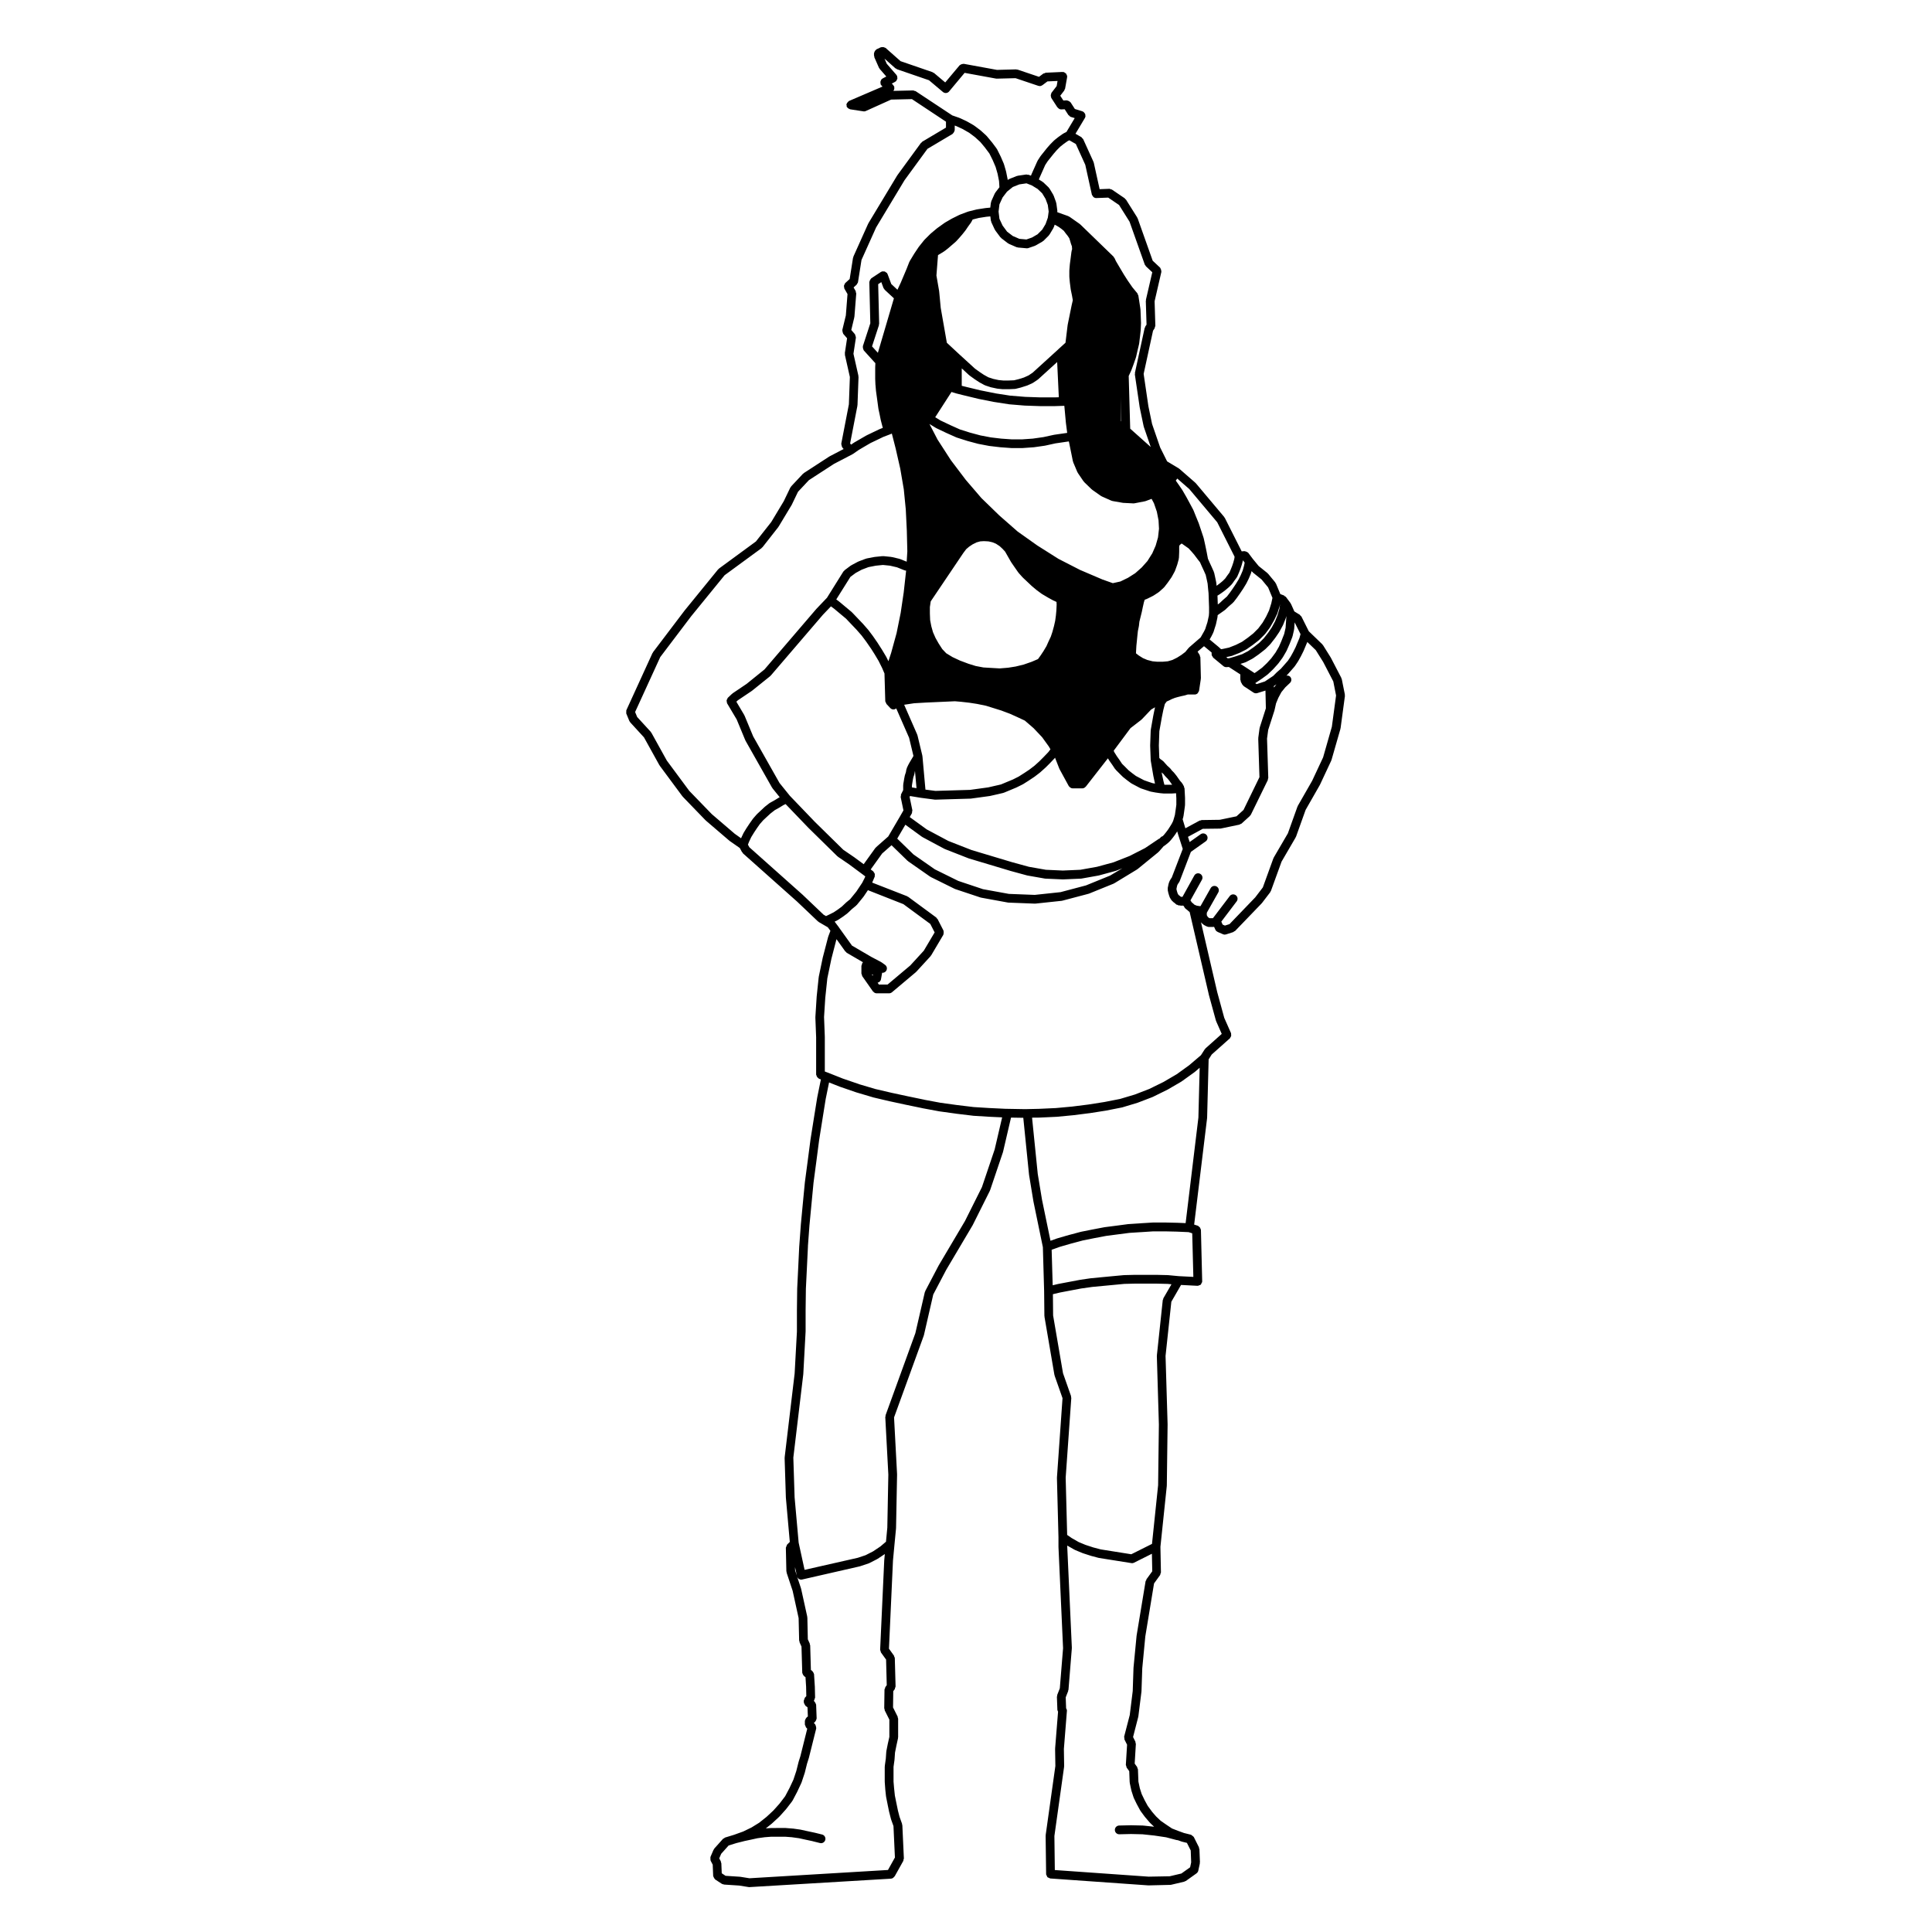 <?xml version="1.0" encoding="UTF-8"?>
<!-- Uploaded to: SVG Repo, www.svgrepo.com, Generator: SVG Repo Mixer Tools -->
<svg fill="#000000" width="800px" height="800px" version="1.1" viewBox="144 144 512 512" xmlns="http://www.w3.org/2000/svg">
 <path d="m500.4 328.04-0.816-4.074c-0.012-0.059-0.074-0.09-0.098-0.137-0.02-0.059 0.016-0.117-0.016-0.172l-2.785-5.359c-0.004-0.016-0.023-0.016-0.031-0.023-0.016-0.02 0-0.047-0.016-0.059l-2.035-3.254c-0.023-0.051-0.09-0.051-0.121-0.098-0.035-0.035-0.023-0.09-0.059-0.121l-3.586-3.461-1.949-3.898c-0.055-0.105-0.172-0.137-0.25-0.215-0.074-0.082-0.086-0.191-0.18-0.25l-1.449-0.891-0.883-1.988c-0.016-0.047-0.074-0.051-0.098-0.09-0.023-0.047-0.004-0.102-0.035-0.137l-0.609-0.812-0.609-0.816c-0.07-0.102-0.195-0.105-0.289-0.16-0.086-0.07-0.121-0.18-0.23-0.223l-0.961-0.367-1.16-2.801c-0.023-0.059-0.098-0.074-0.125-0.125-0.031-0.051-0.012-0.117-0.051-0.16l-1.906-2.309c-0.023-0.035-0.082-0.031-0.109-0.059-0.023-0.035-0.02-0.082-0.055-0.105l-2.332-1.875-1.57-1.91-1.184-1.582c-0.016-0.02-0.047-0.016-0.066-0.039-0.109-0.137-0.277-0.203-0.465-0.273-0.125-0.051-0.23-0.105-0.371-0.105-0.051 0-0.082-0.047-0.133-0.039l-0.711 0.066-4.469-8.867c-0.02-0.047-0.082-0.055-0.102-0.098-0.031-0.039-0.016-0.098-0.047-0.133l-7.535-8.961c-0.023-0.031-0.066-0.016-0.09-0.047-0.02-0.023-0.016-0.059-0.039-0.082l-4.207-3.668c-0.02-0.016-0.039-0.004-0.059-0.02-0.016-0.016-0.012-0.039-0.023-0.051-0.02-0.012-0.035 0-0.055-0.012-0.016-0.016-0.016-0.035-0.035-0.051l-3.102-1.859-1.84-3.688-2.144-6.223-0.977-4.711v-0.004l-1.258-8.559 2.488-11.441 0.418-0.637c0.07-0.105 0.035-0.227 0.07-0.336 0.035-0.117 0.133-0.207 0.125-0.336l-0.195-6.5 1.797-7.805c0.012-0.059-0.031-0.105-0.031-0.152 0.016-0.152-0.023-0.273-0.07-0.418-0.047-0.145-0.082-0.281-0.18-0.398-0.031-0.039-0.02-0.098-0.059-0.133l-1.965-1.84-3.984-11.227c-0.016-0.047-0.07-0.055-0.09-0.102-0.023-0.039 0-0.09-0.023-0.125l-2.988-4.75c-0.047-0.074-0.141-0.086-0.195-0.137-0.059-0.066-0.059-0.152-0.133-0.203l-3.254-2.211h-0.004l-0.133-0.098c-0.09-0.059-0.195-0.031-0.301-0.059-0.133-0.051-0.242-0.16-0.395-0.141l-2.562 0.098-1.559-7.059c-0.016-0.047-0.059-0.059-0.074-0.105-0.02-0.039 0.012-0.086-0.012-0.121l-2.715-5.977c-0.051-0.121-0.172-0.16-0.258-0.246-0.086-0.09-0.105-0.215-0.211-0.277l-1.57-0.906 2.523-4.223c0.023-0.039 0-0.082 0.02-0.117 0.02-0.055 0.082-0.082 0.098-0.137 0.035-0.105-0.035-0.203-0.023-0.312 0-0.156 0.012-0.289-0.051-0.43-0.051-0.141-0.141-0.238-0.25-0.336-0.074-0.086-0.098-0.203-0.188-0.258-0.047-0.023-0.102 0-0.141-0.02-0.039-0.02-0.066-0.082-0.109-0.098l-2.043-0.633-1.129-1.75c-0.023-0.039-0.082-0.039-0.105-0.074-0.109-0.145-0.246-0.211-0.414-0.289-0.121-0.055-0.223-0.109-0.348-0.121-0.059 0-0.102-0.055-0.152-0.051l-0.902 0.039-0.82-1.27 1.062-1.379c0.055-0.07 0.031-0.156 0.066-0.227 0.047-0.102 0.137-0.168 0.156-0.281l0.543-3.055c0.004-0.047-0.035-0.086-0.031-0.125 0.004-0.039 0.047-0.074 0.047-0.125-0.004-0.121-0.105-0.191-0.141-0.301-0.051-0.141-0.082-0.273-0.176-0.383-0.074-0.082-0.176-0.117-0.281-0.18-0.117-0.07-0.203-0.195-0.352-0.227-0.047-0.004-0.086 0.035-0.137 0.035-0.047-0.012-0.07-0.047-0.117-0.051l-4.484 0.203c-0.121 0.012-0.195 0.105-0.312 0.145-0.109 0.039-0.23 0.016-0.332 0.09l-1.145 0.855-5.672-1.91c-0.066-0.023-0.121 0.02-0.18 0.012-0.07-0.012-0.109-0.074-0.188-0.074h-0.031l-5.062 0.137-8.82-1.613c-0.066-0.012-0.105 0.035-0.156 0.035-0.145-0.012-0.262 0.031-0.398 0.074-0.16 0.055-0.309 0.105-0.422 0.227-0.035 0.035-0.09 0.02-0.117 0.066l-3.805 4.535-2.984-2.516c-0.066-0.051-0.137-0.031-0.203-0.059-0.07-0.039-0.098-0.121-0.168-0.145l-8.484-2.918-3.961-3.508c-0.055-0.051-0.133-0.031-0.203-0.066-0.137-0.098-0.262-0.133-0.418-0.145-0.156-0.023-0.277-0.02-0.422 0.02-0.074 0.02-0.145-0.02-0.215 0.016l-1.152 0.539c-0.066 0.031-0.082 0.105-0.133 0.145-0.133 0.09-0.211 0.188-0.297 0.316-0.082 0.133-0.133 0.242-0.156 0.387-0.016 0.074-0.082 0.117-0.082 0.191v0.609c0 0.086 0.074 0.141 0.09 0.223 0.016 0.086-0.031 0.16 0.004 0.242l1.223 2.785c0.031 0.074 0.102 0.105 0.141 0.172 0.023 0.039 0.016 0.09 0.047 0.121l1.758 2.023-1.02 0.535c-0.055 0.031-0.059 0.098-0.109 0.133s-0.117 0.023-0.16 0.07c-0.074 0.074-0.066 0.18-0.105 0.266-0.082 0.133-0.141 0.242-0.16 0.395-0.023 0.152 0.004 0.277 0.039 0.43 0.02 0.09-0.02 0.188 0.023 0.277 0.039 0.07 0.105 0.105 0.16 0.168 0.02 0.035 0.012 0.082 0.047 0.109l0.281 0.281-8.887 3.816c-0.039 0.02-0.047 0.066-0.082 0.082-0.145 0.09-0.227 0.203-0.324 0.332-0.09 0.117-0.172 0.215-0.215 0.363-0.012 0.047-0.059 0.07-0.066 0.109-0.02 0.109 0.059 0.195 0.074 0.309 0.012 0.109-0.039 0.223 0.004 0.328 0.02 0.051 0.074 0.07 0.102 0.121 0.051 0.074 0.102 0.117 0.156 0.18 0.141 0.152 0.312 0.25 0.52 0.312 0.051 0.012 0.066 0.066 0.109 0.07l3.531 0.539c0.055 0.012 0.117 0.02 0.176 0.02 0.156 0 0.316-0.035 0.473-0.105l6.711-3.027 5.512-0.125 9.023 5.981v1.566l-6.289 3.738c-0.074 0.051-0.082 0.137-0.141 0.191-0.059 0.055-0.145 0.055-0.195 0.121l-6.246 8.551c-0.012 0.02 0 0.035-0.012 0.055-0.016 0.016-0.035 0.016-0.047 0.035l-7.609 12.625c-0.012 0.023 0 0.055-0.012 0.074-0.016 0.023-0.051 0.031-0.059 0.055l-3.934 8.758c-0.023 0.051 0.012 0.105-0.004 0.152-0.02 0.059-0.07 0.086-0.086 0.141l-0.887 5.633-1.195 1.09c-0.09 0.086-0.086 0.211-0.145 0.312-0.074 0.125-0.152 0.227-0.172 0.371-0.023 0.156 0.02 0.293 0.059 0.449 0.023 0.105-0.016 0.211 0.039 0.309l0.84 1.457-0.441 5.656-0.934 3.856c-0.004 0.035 0.023 0.059 0.02 0.098-0.031 0.152 0.031 0.289 0.07 0.438 0.031 0.145 0.047 0.281 0.125 0.402 0.023 0.023 0.012 0.066 0.035 0.098l1.012 1.164-0.598 3.945c-0.012 0.07 0.047 0.125 0.051 0.207 0 0.074-0.055 0.141-0.039 0.223l1.324 5.894-0.262 7.246-2.016 10.422c-0.004 0.02 0.016 0.031 0.012 0.055-0.02 0.145 0.051 0.277 0.086 0.422 0.039 0.152 0.039 0.301 0.133 0.43 0.012 0.016 0.004 0.031 0.016 0.051l0.379 0.457-3.684 1.918c-0.02 0.012-0.02 0.035-0.047 0.047-0.016 0.012-0.039 0-0.055 0.012l-6.793 4.414c-0.047 0.031-0.047 0.098-0.086 0.125-0.035 0.023-0.098 0.02-0.125 0.055l-3.117 3.324c-0.051 0.051-0.031 0.109-0.066 0.168-0.039 0.055-0.109 0.059-0.141 0.121l-1.758 3.656-3.309 5.5-4.062 5.156-9.785 7.176c-0.051 0.035-0.039 0.102-0.082 0.125-0.047 0.047-0.105 0.031-0.137 0.074l-8.961 11.004c-0.004 0.004 0 0.012-0.004 0.016-0.004 0.012-0.012 0.012-0.016 0.016l-8.289 10.934c-0.031 0.039-0.012 0.09-0.035 0.133-0.02 0.035-0.082 0.047-0.098 0.086l-6.926 15.145c-0.004 0.004 0 0.016 0 0.02-0.066 0.137-0.012 0.293-0.016 0.441 0 0.145-0.059 0.301 0 0.438 0 0.012-0.012 0.016 0 0.02l0.812 1.969c0.035 0.09 0.109 0.133 0.168 0.203 0.023 0.047 0.016 0.102 0.051 0.137l3.648 3.977 4.074 7.352c0.012 0.02 0.047 0.016 0.059 0.035 0.02 0.031 0 0.066 0.023 0.098l6.039 8.148c0.016 0.023 0.047 0.012 0.066 0.035 0.02 0.023 0.012 0.055 0.035 0.082l6.039 6.246c0.016 0.016 0.039 0.012 0.051 0.02 0.02 0.016 0.012 0.039 0.031 0.055l6.184 5.297c0.016 0.016 0.039 0.004 0.055 0.023 0.02 0.012 0.02 0.039 0.035 0.051l2.699 1.883 0.613 1.125c0.031 0.051 0.105 0.035 0.137 0.082 0.051 0.074 0.039 0.16 0.105 0.227l14.328 12.762 5.543 5.269c0.035 0.035 0.09 0.02 0.125 0.051 0.047 0.035 0.047 0.098 0.09 0.109l1.254 0.73h0.012l0.023 0.02 1.09 0.629 0.699 0.934-0.59 1.578c-0.016 0.023 0.012 0.047 0 0.07-0.012 0.023-0.031 0.031-0.035 0.051l-1.359 5.231c0 0.004 0.004 0.016 0.004 0.023-0.004 0.012-0.02 0.016-0.023 0.023l-1.09 5.234c-0.004 0.02 0.02 0.039 0.016 0.07 0 0.02-0.031 0.02-0.031 0.051l-0.539 5.152c0 0.012 0.012 0.02 0.004 0.031 0 0.012-0.004 0.012-0.004 0.02l-0.336 5.297c0 0.02 0.016 0.031 0.016 0.059 0 0.02-0.023 0.039-0.023 0.059l0.207 5.297v9.871c0 0.09 0.074 0.145 0.098 0.227 0.031 0.156 0.074 0.266 0.168 0.395 0.086 0.125 0.18 0.215 0.312 0.297 0.07 0.051 0.102 0.137 0.176 0.168l0.504 0.188-0.953 4.676c0 0.02 0.004 0.031 0.004 0.039 0 0-0.016 0.012-0.016 0.02l-0.883 5.492-0.883 5.566c0 0.012 0.004 0.012 0.004 0.012-0.004 0.012-0.012 0.02-0.012 0.02l-0.746 5.707-0.746 5.629c0 0.012 0.004 0.02 0.004 0.02 0 0.012-0.012 0.012-0.012 0.02l-0.543 5.637v0.012l-0.539 5.699c0 0.012 0.004 0.012 0.004 0.02 0 0-0.004 0-0.004 0.012l-0.406 5.562c0 0.012 0.004 0.012 0.004 0.02-0.004 0-0.012 0.012-0.012 0.012l-0.273 5.707-0.273 5.566c0 0.012 0.012 0.012 0.012 0.02-0.004 0.012-0.012 0.02-0.012 0.02l-0.07 5.707v5.648l-0.605 11.09-2.641 22.176c-0.004 0.031 0.02 0.051 0.02 0.082 0 0.039-0.035 0.059-0.035 0.102l0.336 10.59c0 0.012 0.016 0.02 0.02 0.031 0 0.02-0.012 0.02-0.012 0.031l1.031 11.621-0.707 0.699c-0.004 0.012 0 0.012-0.004 0.012-0.105 0.117-0.109 0.277-0.168 0.422-0.059 0.137-0.156 0.258-0.156 0.402 0 0-0.012 0-0.012 0.012l0.137 6.246c0 0.059 0.066 0.102 0.074 0.168 0.012 0.059-0.035 0.105-0.012 0.176l1.602 4.82 1.586 7.227 0.137 5.945c0 0.09 0.074 0.137 0.102 0.227 0.016 0.07-0.031 0.145 0.004 0.227l0.516 1.145 0.203 6.969c0 0.051 0.051 0.082 0.055 0.125 0.023 0.145 0.098 0.246 0.16 0.371 0.086 0.137 0.141 0.258 0.277 0.352 0.039 0.031 0.039 0.09 0.086 0.105l0.281 0.168 0.16 2.527 0.055 2.519-0.367 0.402c-0.105 0.117-0.098 0.277-0.145 0.414-0.047 0.125-0.152 0.227-0.152 0.371v0.473c0 0.039 0.035 0.059 0.039 0.102 0.016 0.145 0.102 0.258 0.168 0.383 0.07 0.145 0.109 0.277 0.227 0.371 0.031 0.031 0.031 0.07 0.055 0.09l0.488 0.344 0.098 2.457-0.281 0.176c-0.035 0.02-0.035 0.07-0.059 0.102-0.121 0.102-0.172 0.215-0.246 0.352-0.07 0.137-0.145 0.246-0.16 0.395-0.004 0.051-0.047 0.07-0.047 0.117v0.945c0 0.168 0.109 0.289 0.172 0.422 0.055 0.125 0.039 0.258 0.133 0.363l0.035 0.031v0.012l0.289 0.312-1.812 7.269-0.453 1.426c-0.004 0.012 0.004 0.02 0.004 0.031-0.004 0.012-0.02 0.02-0.023 0.039l-0.613 2.438-0.766 2.301-1.027 2.195-1.168 2.207-1.512 1.98-1.613 1.797-1.797 1.672-1.965 1.566-2.035 1.258-2.191 1.062-2.434 0.875-2.387 0.73c-0.105 0.031-0.145 0.137-0.23 0.188-0.102 0.059-0.215 0.059-0.297 0.145l-2.309 2.578c-0.047 0.051-0.031 0.125-0.066 0.188-0.039 0.059-0.105 0.07-0.133 0.125l-0.816 1.898c-0.012 0.031 0.004 0.051 0 0.07-0.051 0.137-0.012 0.277-0.004 0.422 0.004 0.156-0.031 0.309 0.039 0.453 0.012 0.02-0.004 0.039 0.004 0.059l0.555 1.055 0.121 3.012c0 0.039 0.039 0.051 0.047 0.09 0.02 0.137 0.102 0.227 0.16 0.352 0.082 0.145 0.133 0.289 0.266 0.383 0.023 0.02 0.02 0.059 0.055 0.09l1.77 1.152c0.141 0.102 0.301 0.105 0.457 0.137 0.039 0.012 0.059 0.051 0.102 0.051l0.082 0.012 3.941 0.258 2.527 0.402c0.066 0.012 0.125 0.02 0.18 0.02 0.023 0 0.047 0 0.07-0.012l37.406-2.231h0.004 0.004l0.066-0.012c0.367-0.02 0.656-0.238 0.848-0.527 0.023-0.031 0.074-0.02 0.102-0.059l2.309-4.133c0.055-0.105 0.012-0.215 0.039-0.324 0.02-0.102 0.109-0.176 0.105-0.297l-0.406-8.828c-0.004-0.07-0.066-0.102-0.082-0.168-0.004-0.059 0.035-0.105 0.012-0.176l-0.676-1.879-0.434-1.684v-0.012l-0.406-1.969-0.398-1.969-0.195-1.859s0-0.012-0.004-0.012l-0.152-1.82v-3.914l0.262-1.891c0-0.02-0.016-0.02-0.016-0.039 0-0.012 0.02-0.02 0.02-0.039l0.125-1.809 0.398-1.98 0.398-1.809c0.016-0.051-0.023-0.082-0.02-0.125 0.004-0.047 0.051-0.082 0.051-0.125v-4.949c0-0.102-0.082-0.156-0.105-0.258-0.016-0.09 0.031-0.188-0.016-0.266l-1.23-2.457 0.059-4.301 0.383-0.516c0.082-0.105 0.055-0.246 0.09-0.363 0.051-0.125 0.145-0.227 0.141-0.363l-0.203-7.535c-0.004-0.156-0.109-0.277-0.172-0.422-0.031-0.07 0-0.156-0.051-0.227l-0.086-0.117c-0.023-0.031-0.035-0.059-0.066-0.082l-1.176-1.641 1.066-23.363 0.402-4.293 0.406-4.203c0-0.02-0.02-0.031-0.016-0.051 0-0.02 0.02-0.031 0.02-0.051l0.273-14.188c0-0.012-0.02-0.02-0.02-0.039s0.02-0.031 0.02-0.039l-0.801-15.055 7.859-21.629c0.004-0.02-0.012-0.039 0-0.059 0.004-0.031 0.039-0.039 0.047-0.082l2.484-10.809 3.438-6.543 6.984-11.789c0.004-0.012 0-0.02 0.004-0.031 0.004-0.02 0.031-0.02 0.035-0.039l4.551-9.105c0.012-0.02-0.004-0.039 0.004-0.07 0.012-0.031 0.047-0.039 0.055-0.082l3.394-10.047c0.012-0.02-0.012-0.039-0.004-0.059 0.004-0.02 0.031-0.031 0.035-0.051l2.109-9.062 3.059 0.051h0.02 0.172l1.527 15.113c0 0.02 0.016 0.02 0.016 0.039 0.004 0.012-0.004 0.02-0.004 0.031l1.152 6.996 0.012 0.012c0 0.02-0.004 0.02-0.004 0.031l2.492 12.066 0.332 11.574 0.07 6.629c0 0.031 0.035 0.059 0.039 0.09 0 0.039-0.031 0.07-0.023 0.102l2.644 15.477c0.004 0.039 0.047 0.059 0.059 0.102 0.004 0.031-0.02 0.059-0.004 0.09l2.09 5.953-1.477 21.02c0 0.012 0.016 0.031 0.016 0.051s-0.02 0.031-0.02 0.059l0.406 15.742v2.488c0 0.012 0.012 0.012 0.012 0.02 0 0.012-0.012 0.02-0.012 0.031l1.219 26.844-0.863 10.645-0.691 1.754c-0.035 0.082 0.016 0.156 0.004 0.246-0.016 0.082-0.09 0.137-0.086 0.227l0.133 3.531c0 0.031 0.039 0.051 0.039 0.09 0.02 0.117 0.09 0.207 0.137 0.324l-0.781 9.77c0 0.012 0.02 0.031 0.02 0.051 0 0.02-0.023 0.031-0.023 0.059l0.07 4.523-2.57 18.312c-0.004 0.031 0.023 0.059 0.023 0.09s-0.035 0.051-0.035 0.09l0.133 10.184c0.004 0.156 0.109 0.266 0.176 0.402 0.051 0.125 0.066 0.258 0.152 0.352 0.109 0.125 0.281 0.156 0.449 0.227 0.105 0.039 0.18 0.137 0.309 0.145l0.082 0.012 25.926 1.828h0.082 0.031l5.703-0.137h0.016c0.074 0 0.145-0.012 0.227-0.031l3.461-0.816c0.059-0.012 0.074-0.07 0.125-0.09 0.098-0.039 0.195-0.039 0.281-0.09l2.852-2.035c0.012-0.012 0.004-0.031 0.016-0.031 0.215-0.156 0.383-0.395 0.441-0.68l0.406-1.898c0.012-0.051-0.031-0.09-0.031-0.137 0.004-0.059 0.059-0.09 0.059-0.145l-0.137-3.531c-0.004-0.082-0.086-0.125-0.105-0.195-0.02-0.09 0.023-0.188-0.02-0.277l-1.359-2.715c-0.012-0.02-0.031-0.02-0.035-0.039-0.074-0.125-0.215-0.188-0.328-0.277-0.117-0.102-0.211-0.227-0.352-0.266-0.016 0-0.02-0.02-0.035-0.031l-1.859-0.465-1.633-0.59-1.547-0.609-1.512-1.012-1.477-1.023-1.234-1.168-1.094-1.27v-0.012l-1.113-1.508-0.812-1.496-0.789-1.641-0.492-1.547-0.371-1.734-0.125-3.25c-0.004-0.125-0.105-0.207-0.145-0.324-0.035-0.105-0.004-0.215-0.074-0.309l-0.645-0.898 0.312-5.215c0.012-0.105-0.074-0.188-0.098-0.277-0.02-0.105 0.031-0.215-0.023-0.312l-0.621-1.238 1.379-5.352c0.012-0.031-0.016-0.051-0.012-0.07 0.004-0.031 0.035-0.051 0.039-0.082l0.816-6.516c0-0.02-0.02-0.031-0.012-0.051 0-0.02 0.02-0.031 0.02-0.059l0.207-6.082 0.805-8.434 2.316-14.051 1.605-2.223c0.082-0.105 0.047-0.238 0.086-0.352 0.039-0.125 0.137-0.215 0.137-0.352l-0.137-6.781 1.691-16.156c0-0.02-0.016-0.039-0.016-0.051 0.004-0.031 0.02-0.039 0.02-0.059l0.207-16.156c0-0.012-0.016-0.02-0.016-0.02 0-0.012 0.016-0.02 0.016-0.031l-0.543-18.117 1.535-14.359 2.57-4.449 4.383 0.227h0.066 0.031c0.098 0 0.156-0.09 0.246-0.105 0.191-0.059 0.395-0.102 0.527-0.238 0.09-0.09 0.098-0.207 0.145-0.312 0.074-0.145 0.191-0.266 0.207-0.434 0-0.02-0.02-0.031-0.02-0.051 0-0.02 0.02-0.031 0.02-0.051l-0.336-13.648c0-0.09-0.09-0.156-0.105-0.246-0.039-0.137-0.082-0.258-0.16-0.371-0.102-0.117-0.203-0.195-0.332-0.289-0.074-0.039-0.105-0.137-0.203-0.168l-0.992-0.312 3.422-28.172c0-0.02-0.02-0.039-0.02-0.059 0.004-0.02 0.031-0.039 0.031-0.059l0.402-15.496 0.812-1.281 4.848-4.316c0.074-0.059 0.066-0.168 0.117-0.246 0.09-0.125 0.152-0.227 0.188-0.371 0.035-0.168 0.016-0.289-0.016-0.441-0.016-0.09 0.035-0.176-0.004-0.266l-1.805-4.074-1.863-6.82-4.328-18.621s0.004 0 0.004 0.004c0.039 0.051 0.023 0.121 0.074 0.172l0.336 0.336c0.031 0.031 0.082 0.02 0.109 0.051 0.031 0.023 0.031 0.07 0.066 0.098l0.406 0.273c0.039 0.031 0.086 0.02 0.121 0.039 0.031 0.016 0.035 0.055 0.066 0.066l0.473 0.203c0.152 0.07 0.309 0.102 0.457 0.102h1.082c0.055 0 0.105-0.004 0.168-0.012l0.133-0.02 0.324 0.719v0.004l0.016 0.039c0.109 0.258 0.316 0.43 0.551 0.543 0.02 0.012 0.023 0.039 0.051 0.051l1.426 0.609c0.152 0.07 0.309 0.102 0.457 0.102 0.117 0 0.238-0.02 0.352-0.059l1.906-0.609c0.105-0.035 0.141-0.133 0.223-0.191 0.086-0.051 0.188-0.035 0.262-0.105l7.059-7.332c0.02-0.023 0.012-0.051 0.031-0.074 0.016-0.02 0.047-0.012 0.055-0.031l2.176-2.848c0.023-0.039 0.012-0.098 0.035-0.133 0.039-0.07 0.105-0.105 0.133-0.176l2.828-7.789 3.738-6.414c0.02-0.031 0-0.066 0.012-0.098 0.023-0.039 0.066-0.055 0.086-0.102l2.539-7.094 3.754-6.574c0.016-0.016 0-0.031 0.012-0.047 0.004-0.016 0.023-0.02 0.035-0.039l2.988-6.383c0.012-0.031-0.004-0.055 0.004-0.086 0.012-0.035 0.051-0.055 0.066-0.098l2.379-8.281c0.004-0.031-0.02-0.059-0.016-0.086 0.016-0.031 0.039-0.051 0.047-0.086l1.152-8.551c0.012-0.07-0.047-0.121-0.051-0.188-0.004-0.035 0.047-0.094 0.035-0.16zm-26.859 30.605-1.859 1.688-4.438 0.922-4.797 0.07c-0.105 0-0.168 0.086-0.258 0.109-0.102 0.023-0.191-0.023-0.281 0.031l-3.773 2.039-0.719-2.387 0.18-0.629c0.004-0.031-0.016-0.051-0.012-0.074 0.012-0.035 0.039-0.047 0.047-0.082l0.137-0.945c0-0.004-0.012-0.004 0-0.016l0.125-0.855v-0.012c0-0.012 0.004-0.012 0.004-0.016l0.137-1.02c0.004-0.031-0.023-0.051-0.023-0.074 0.004-0.035 0.035-0.051 0.035-0.082v-1.832c0-0.012-0.012-0.016-0.012-0.023 0-0.016 0.012-0.023 0.012-0.035l-0.133-2.516c0-0.004-0.012-0.004-0.012-0.012-0.004-0.098-0.086-0.145-0.105-0.23-0.031-0.09 0.016-0.172-0.031-0.25l-0.406-0.746c-0.023-0.047-0.082-0.047-0.105-0.086-0.023-0.039-0.012-0.102-0.047-0.125l-0.5-0.559-0.438-0.625-0.473-0.68c-0.012-0.012-0.023-0.012-0.035-0.02-0.016-0.016 0-0.031-0.016-0.039l-0.539-0.68c-0.016-0.02-0.039-0.02-0.059-0.035-0.016-0.02-0.012-0.051-0.023-0.066l-0.555-0.555-0.438-0.559c-0.02-0.031-0.066-0.023-0.098-0.055-0.031-0.023-0.02-0.07-0.047-0.09l-0.629-0.562-0.504-0.562-0.543-0.613c-0.035-0.039-0.09-0.023-0.125-0.059-0.035-0.035-0.035-0.098-0.074-0.117l-0.586-0.406-0.293-0.297-0.055-1.441-0.066-1.863 0.066-1.93 0.066-1.883 0.328-1.82 0.336-1.895 0.398-1.949v-0.004l0.398-1.543 0.5-0.656 0.523-0.223c0.012-0.004 0.012-0.02 0.02-0.023 0.02-0.004 0.035-0.004 0.055-0.012l0.762-0.379 0.781-0.309 0.852-0.246h0.016l0.812-0.203 0.004-0.004 0.906-0.191c0.012 0 0.016-0.016 0.02-0.016 0.02-0.004 0.051-0.004 0.082-0.012l0.719-0.223h1.859c0.301 0 0.562-0.125 0.777-0.316 0.082-0.07 0.09-0.172 0.145-0.262 0.082-0.133 0.195-0.238 0.223-0.402l0.473-3.125c0.004-0.031-0.023-0.059-0.02-0.098 0-0.039 0.039-0.07 0.039-0.105l-0.137-5.566c-0.004-0.102-0.09-0.156-0.117-0.242-0.031-0.109 0.004-0.23-0.059-0.332l-0.562-0.918 1.699-1.441 2.019 1.676v0.473c0 0.02 0.023 0.031 0.023 0.055 0 0.031-0.012 0.051-0.012 0.082 0 0.012-0.004 0.02-0.004 0.031 0.023 0.168 0.145 0.293 0.23 0.422 0.059 0.086 0.07 0.18 0.137 0.25 0.02 0.012 0.023 0.035 0.039 0.047 0.004 0.004 0 0.012 0.004 0.012l2.715 2.242c0.215 0.172 0.48 0.266 0.734 0.266 0.02 0 0.051 0 0.082-0.004l0.621-0.039 3.031 1.965v1.402c0 0.102 0.086 0.168 0.109 0.266 0.02 0.098-0.023 0.195 0.023 0.289l0.406 0.746c0.07 0.125 0.176 0.203 0.281 0.289 0.02 0.02 0.039 0.055 0.066 0.082 0.02 0.012 0.02 0.039 0.035 0.051l2.586 1.699c0.195 0.133 0.418 0.191 0.641 0.191 0.109 0 0.227-0.016 0.344-0.051l2.176-0.676 0.109 4.699-1.633 5.106c-0.012 0.039 0.02 0.074 0.012 0.109-0.012 0.035-0.051 0.051-0.055 0.09l-0.336 2.516c-0.004 0.035 0.031 0.066 0.023 0.098 0 0.035-0.035 0.059-0.035 0.102l0.324 10.23zm-35.355 17.395-6.387 2.602-6.742 1.785-6.836 0.73-6.856-0.266-6.863-1.25-6.543-2.188-6.207-3.066-5.664-3.949-4.312-4.195 2.156-3.684 4.394 3.195c0.023 0.016 0.059 0.012 0.09 0.031 0.02 0.012 0.02 0.047 0.047 0.055l5.84 3.125c0.023 0.016 0.059 0.012 0.09 0.023 0.016 0.004 0.016 0.023 0.035 0.031l6.246 2.445c0.02 0.016 0.051 0.004 0.07 0.016 0.012 0.004 0.016 0.016 0.02 0.016l10.863 3.254h0.016c0.012 0.012 0.012 0.016 0.016 0.016l4.481 1.219c0.031 0.004 0.059 0.004 0.09 0.012 0.004 0 0.012 0.016 0.016 0.016l4.621 0.812c0.047 0.004 0.098 0.016 0.137 0.016 0.004 0 0.004 0.004 0.016 0.004l4.613 0.203h0.051 0.055l4.75-0.203c0.004 0 0.004-0.004 0.012-0.004 0.047 0 0.102-0.012 0.141-0.016l4.543-0.812c0.012 0 0.016-0.016 0.02-0.016 0.031-0.004 0.055-0.004 0.086-0.012l4.484-1.219c0.016-0.004 0.02-0.023 0.035-0.031 0.035-0.004 0.059-0.004 0.09-0.02l1.547-0.613zm-62.035-7.504c-0.035 0.035-0.031 0.09-0.059 0.117-0.035 0.039-0.09 0.035-0.117 0.074l-3.09 4.297-2.481-1.828c-0.012-0.012-0.02 0-0.023-0.012-0.004-0.004-0.004-0.012-0.016-0.016l-2.883-1.969-7.527-7.391-6.625-6.902-2.746-3.402-6.984-12.352-2.281-5.492c-0.012-0.031-0.047-0.035-0.059-0.066-0.016-0.031 0.004-0.066-0.016-0.09l-2.102-3.547 0.398-0.371 3.664-2.465c0.016-0.012 0.016-0.023 0.023-0.039 0.016-0.012 0.039-0.004 0.055-0.016l4.82-3.875c0.035-0.031 0.031-0.082 0.066-0.105 0.02-0.023 0.07-0.016 0.09-0.047l13.82-16.117 2.133-2.231 0.812 0.605h0.004l1.578 1.32 1.582 1.316 1.371 1.445 1.391 1.457 1.387 1.582 1.203 1.605 1.195 1.734h0.012l1.031 1.621 1.055 1.773 0.938 1.875 0.645 1.512c0 0.012-0.016 0.016-0.016 0.023 0 0.012 0.012 0.016 0.012 0.02 0 0.004-0.012 0.012-0.012 0.016v0.02l0.207 7.18c0.004 0.188 0.121 0.324 0.207 0.48 0.055 0.09 0.035 0.203 0.105 0.281l0.031 0.035c0.004 0 0.012 0.004 0.012 0.012l0.945 1.008v0.004h0.012l0.02 0.031c0.227 0.242 0.527 0.367 0.848 0.367 0.25 0 0.508-0.105 0.727-0.273l3.406 7.777 1.152 4.812-0.18 0.332-0.398 0.664-0.402 0.68c-0.012 0.004 0 0.016-0.012 0.02 0 0.016-0.012 0.016-0.016 0.02l-0.406 0.746c-0.004 0.016 0 0.035-0.004 0.047-0.004 0.012-0.023 0.016-0.031 0.031l-0.336 0.742c-0.02 0.055 0.016 0.102-0.004 0.145-0.016 0.059-0.074 0.09-0.086 0.141l-0.121 0.734-0.242 0.719c-0.012 0.023 0.016 0.051 0.004 0.074-0.004 0.023-0.039 0.039-0.047 0.066l-0.133 0.68c0 0.012 0.004 0.016 0.004 0.02-0.004 0.004-0.016 0.012-0.016 0.016l-0.133 0.816-0.145 0.812c-0.004 0.035 0.023 0.066 0.023 0.102-0.004 0.039-0.039 0.059-0.039 0.102v1.355l-0.555 1.109c-0.066 0.117-0.012 0.242-0.031 0.371-0.016 0.125-0.102 0.242-0.074 0.379l0.73 3.512-0.867 1.516v0.004l-3.16 5.391zm7.262 15.074 7.125 5.246 1.152 2.242-2.875 4.848-3.586 3.914-6.016 5.059h-2.301l-0.336-0.492c0.422-0.105 0.797-0.402 0.883-0.867l0.324-1.789c0.035 0 0.059 0.031 0.098 0.031 0.363 0 0.719-0.168 0.945-0.488 0.367-0.523 0.25-1.246-0.273-1.617l-0.945-0.68c-0.031-0.016-0.059-0.004-0.086-0.016-0.023-0.02-0.031-0.051-0.055-0.066l-2.535-1.336-5.152-3.008-3.449-4.812s-0.004 0-0.004-0.012c-0.004-0.004 0-0.012-0.004-0.016l-1.133-1.508 0.855-0.43c0.023-0.016 0.023-0.039 0.039-0.055 0.031-0.012 0.066-0.004 0.09-0.02l1.219-0.816c0.004-0.004 0.004-0.016 0.02-0.023 0.004-0.004 0.02-0.004 0.031-0.012l1.09-0.812c0.023-0.02 0.02-0.051 0.035-0.066 0.02-0.012 0.047-0.004 0.066-0.023l1.117-1.055 1.133-0.934c0.035-0.031 0.031-0.082 0.066-0.109 0.031-0.031 0.074-0.02 0.105-0.055l0.883-1.082 0.887-1.09c0.016-0.02 0.004-0.047 0.016-0.066 0.012-0.012 0.035-0.004 0.047-0.023l0.816-1.219 0.301-0.449zm-8.332 18.672c0.09 0 0.168-0.059 0.25-0.074l-0.066 0.371-0.223-0.316c0.016 0 0.027 0.02 0.039 0.02zm-18.301-21.086c-0.004-0.004-0.004-0.02-0.012-0.023l-14.176-12.637-0.383-0.699 0.312-0.797 0.57-1.203 0.73-1.184v-0.004l0.781-1.176 0.75-1.066 0.902-1.027 1.023-0.957 0.883-0.816 1.168-0.91 1.117-0.621c0.012-0.012 0.012-0.016 0.016-0.016 0.012-0.004 0.02-0.004 0.035-0.012l1.164-0.715 0.535-0.242 6.086 6.34c0.004 0.004 0.012 0 0.02 0.004 0.004 0.004 0 0.012 0.004 0.016l7.602 7.465c0.031 0.031 0.074 0.02 0.105 0.047 0.031 0.023 0.031 0.066 0.059 0.09l2.941 2.004c0.004 0 0.004 0.004 0.004 0.004l3.394 2.516h0.004l0.898 0.676-0.172 0.422-0.637 1.258-0.766 1.152-0.785 1.176-0.848 1.047-0.812 0.996-1.062 0.871c-0.012 0.016-0.012 0.031-0.023 0.047-0.004 0.004-0.02 0-0.035 0.012l-1.082 1.023-1.059 0.789-1.109 0.734-1.281 0.641-0.734 0.352-0.656-0.379-5.457-5.195s-0.012 0.008-0.016 0zm-18.082-16.25-6.07-5.199-5.961-6.156-5.949-8.027-4.106-7.406c-0.02-0.047-0.082-0.051-0.105-0.09-0.035-0.047-0.02-0.098-0.055-0.133l-3.598-3.926-0.543-1.316 6.66-14.559 8.203-10.828 8.852-10.863 9.793-7.176c0.051-0.039 0.051-0.105 0.098-0.156 0.035-0.035 0.102-0.02 0.133-0.066l4.207-5.359c0.02-0.023 0.004-0.059 0.023-0.082 0.012-0.023 0.047-0.016 0.055-0.035l3.394-5.637c0.012-0.012 0-0.023 0.012-0.039 0.012-0.02 0.039-0.031 0.051-0.055l1.691-3.516 2.883-3.074 6.637-4.309 4.914-2.559c0.023-0.012 0.023-0.039 0.051-0.055 0.02-0.016 0.055-0.012 0.082-0.023l1.523-1.059 1.586-0.934 1.566-0.91 1.684-0.805 1.688-0.812 1.691-0.648 0.004-0.004c0.012-0.004 0.016 0 0.031-0.004l0.523-0.223 1.012 3.949v0.004l1.219 5.352 0.938 5.473 0.527 5.34 0.273 5.566 0.137 5.535-0.172 2.731-1.773-0.711c-0.035-0.012-0.059 0.016-0.09 0-0.035-0.012-0.047-0.047-0.074-0.051l-2.035-0.48c-0.031-0.004-0.055 0.02-0.082 0.016-0.031-0.012-0.047-0.035-0.074-0.039l-2.035-0.207c-0.039 0-0.074 0.035-0.109 0.039-0.039-0.004-0.074-0.039-0.109-0.039l-2.035 0.207c-0.023 0-0.035 0.02-0.055 0.023-0.02 0.004-0.039-0.016-0.055-0.012l-2.106 0.406c-0.039 0.004-0.051 0.051-0.09 0.055-0.035 0.016-0.07-0.016-0.105 0l-1.969 0.746c-0.031 0.012-0.035 0.039-0.059 0.051-0.023 0.02-0.055 0-0.082 0.016l-1.77 0.945c-0.023 0.016-0.023 0.051-0.055 0.07-0.031 0.016-0.066 0-0.09 0.02l-1.633 1.223c-0.059 0.047-0.055 0.121-0.105 0.18-0.051 0.055-0.133 0.059-0.176 0.125l-4.363 6.984-2.754 2.887c-0.004 0.004-0.004 0.02-0.012 0.023-0.004 0.016-0.023 0.016-0.031 0.02l-13.766 16.062-4.731 3.824-3.68 2.481c-0.031 0.02-0.031 0.066-0.055 0.086-0.031 0.023-0.07 0.012-0.098 0.035l-1.152 1.09c-0.09 0.082-0.074 0.191-0.133 0.289-0.082 0.137-0.16 0.246-0.18 0.398-0.02 0.152 0.023 0.277 0.066 0.422 0.023 0.109-0.016 0.227 0.047 0.328l2.551 4.293 2.266 5.473c0.012 0.023 0.039 0.039 0.055 0.066 0.004 0.02-0.004 0.047 0.004 0.066l7.062 12.488c0.016 0.031 0.055 0.02 0.074 0.051s0.004 0.082 0.035 0.109l1.902 2.352c-0.016 0.004-0.023 0.035-0.039 0.047-0.031 0.016-0.055-0.004-0.082 0.016l-1.219 0.746s0 0.004-0.012 0.004l-1.168 0.648c-0.023 0.016-0.023 0.051-0.055 0.07s-0.07 0.004-0.102 0.023l-1.219 0.953c-0.02 0.012-0.012 0.039-0.031 0.051-0.012 0.012-0.035 0.004-0.047 0.016l-0.945 0.887v0.004h-0.004l-1.09 1.02c-0.02 0.012-0.016 0.039-0.023 0.051-0.016 0.02-0.039 0.016-0.055 0.031l-0.953 1.09c-0.016 0.016-0.004 0.047-0.02 0.066-0.012 0.016-0.039 0.016-0.051 0.031l-0.816 1.152c-0.004 0.004 0 0.012-0.004 0.012 0 0.012-0.004 0.012-0.016 0.016l-0.812 1.219c-0.004 0.004 0 0.02-0.004 0.023-0.004 0.012-0.02 0.004-0.023 0.016l-0.746 1.223c-0.012 0.02 0 0.047-0.012 0.059-0.012 0.023-0.035 0.023-0.047 0.047l-0.609 1.293c-0.012 0.012 0.004 0.023 0 0.039-0.012 0.012-0.023 0.016-0.031 0.023v0.012zm37.484-160.68 7.527-12.504 6.074-8.316 6.66-3.953c0.047-0.031 0.051-0.086 0.09-0.117 0.117-0.102 0.176-0.211 0.258-0.336 0.074-0.137 0.145-0.242 0.16-0.402 0.012-0.051 0.059-0.082 0.059-0.133l0.004-1.234 0.387 0.137 1.641 0.75 1.809 1.031 1.512 1.133 1.43 1.305 1.246 1.492v0.012l1.164 1.551 0.887 1.785 0.762 1.785 0.516 1.785 0.387 1.941 0.105 1.641-1.094 1.414c-0.031 0.039-0.012 0.098-0.035 0.137-0.031 0.039-0.086 0.051-0.105 0.098l-0.945 2.106c-0.031 0.059 0.012 0.117-0.004 0.176-0.016 0.059-0.082 0.098-0.086 0.156l-0.156 1.316-1.246 0.117c-0.02 0-0.023 0.016-0.047 0.016-0.012 0.012-0.02-0.004-0.031-0.004l-2.176 0.336c-0.016 0-0.023 0.023-0.039 0.023-0.023 0.004-0.039-0.012-0.066-0.004l-2.172 0.539c-0.016 0.004-0.02 0.02-0.031 0.023-0.023 0.004-0.039 0.012-0.066 0.016-0.012 0.004-0.02-0.004-0.035 0l-2.172 0.816c-0.023 0.012-0.031 0.035-0.055 0.047-0.016 0.012-0.039-0.004-0.059 0.004l-1.906 0.945c-0.012 0.004-0.012 0.02-0.02 0.023-0.016 0.004-0.023 0-0.035 0.004l-1.883 1.09c-0.016 0.012-0.016 0.039-0.039 0.051-0.016 0.016-0.039 0-0.055 0.016l-1.898 1.359c-0.02 0.012-0.016 0.023-0.031 0.039-0.016 0.012-0.035 0.004-0.047 0.016l-1.699 1.426c-0.02 0.012-0.016 0.035-0.023 0.047-0.016 0.016-0.039 0.012-0.051 0.023l-1.566 1.562c-0.016 0.016-0.012 0.047-0.031 0.066-0.016 0.02-0.039 0.016-0.055 0.035l-1.359 1.699c-0.012 0.016-0.004 0.031-0.016 0.051-0.012 0.016-0.031 0.012-0.047 0.031l-1.219 1.828c-0.004 0.016 0 0.023-0.004 0.031-0.004 0.012-0.02 0.004-0.023 0.016l-1.152 1.906c-0.02 0.031 0 0.07-0.02 0.098-0.016 0.035-0.055 0.039-0.074 0.086l-0.734 1.875-1.492 3.527v0.012l-0.926 1.977-1.633-1.523-0.988-2.648c-0.016-0.047-0.07-0.059-0.09-0.102-0.023-0.047 0-0.098-0.031-0.141-0.07-0.098-0.188-0.109-0.273-0.176-0.117-0.105-0.211-0.191-0.359-0.246-0.145-0.047-0.273-0.02-0.418-0.012-0.109 0.004-0.211-0.051-0.316-0.012-0.047 0.016-0.059 0.066-0.105 0.09-0.039 0.023-0.102 0-0.137 0.031l-2.578 1.699c-0.039 0.023-0.039 0.086-0.082 0.109-0.109 0.098-0.16 0.223-0.238 0.348-0.07 0.137-0.141 0.25-0.152 0.402-0.012 0.051-0.055 0.082-0.055 0.125l0.266 10.938-1.977 6.062c-0.02 0.055 0.023 0.102 0.012 0.156-0.031 0.152 0.004 0.277 0.035 0.422 0.035 0.152 0.059 0.281 0.141 0.402 0.035 0.047 0.016 0.105 0.055 0.152l3.074 3.387-0.047 1.078c0 0.016 0.012 0.02 0.012 0.031 0 0.004-0.012 0.012-0.012 0.023v2.988c0 0.012 0.012 0.016 0.012 0.02 0 0.016-0.012 0.02-0.012 0.031l0.066 1.566c0 0.012 0.016 0.016 0.016 0.023 0 0.016-0.004 0.016-0.004 0.023l0.133 1.562c0 0.016 0.012 0.02 0.012 0.031 0.012 0.012-0.004 0.016-0.004 0.031l0.207 1.492 0.203 1.496v0.004l0.207 1.547c0 0.023 0.02 0.031 0.023 0.051 0 0.02-0.016 0.035-0.012 0.055l0.332 1.543 0.273 1.359c0.004 0.016 0.016 0.02 0.023 0.031 0 0.016-0.016 0.023-0.012 0.035l0.406 1.566 0.145 0.551-0.801 0.312c-0.02 0.004-0.02 0.02-0.035 0.035-0.016 0.004-0.035-0.012-0.051 0l-1.699 0.812-1.699 0.816c-0.02 0.004-0.02 0.031-0.035 0.039-0.02 0.004-0.035 0-0.047 0.004l-1.633 0.945-1.629 0.945c-0.016 0.016-0.016 0.031-0.031 0.039-0.016 0.016-0.035 0-0.051 0.016l-0.684 0.473-0.266-0.312 1.934-9.984c0.004-0.035-0.02-0.055-0.016-0.09 0.004-0.035 0.039-0.059 0.039-0.098l0.273-7.465c0-0.055-0.051-0.09-0.059-0.141 0-0.055 0.039-0.102 0.031-0.145l-1.316-5.84 0.645-4.258c0-0.016-0.012-0.031-0.012-0.047 0.023-0.168-0.059-0.301-0.109-0.457-0.039-0.137-0.039-0.281-0.121-0.387-0.012-0.012-0.004-0.031-0.02-0.047l-0.961-1.113 0.805-3.356c0.004-0.035-0.016-0.066-0.016-0.098 0.004-0.035 0.047-0.055 0.047-0.09l0.48-6.109c0.012-0.121-0.086-0.223-0.105-0.332-0.031-0.109 0.016-0.23-0.047-0.332l-0.551-0.953 0.801-0.73c0.066-0.059 0.055-0.141 0.102-0.207 0.105-0.145 0.238-0.281 0.266-0.473l0.926-5.879zm10.469-36.109c-0.105-0.07-0.215-0.035-0.316-0.066-0.109-0.039-0.195-0.125-0.316-0.125h-0.031l-5.219 0.117c0.035-0.039 0.031-0.086 0.051-0.125 0.09-0.125 0.137-0.238 0.168-0.387 0.023-0.152 0.02-0.277-0.004-0.434-0.02-0.086 0.023-0.152-0.012-0.238-0.043-0.078-0.125-0.094-0.168-0.16-0.047-0.059-0.031-0.145-0.086-0.203l-0.383-0.383 0.922-0.488c0.039-0.023 0.047-0.074 0.082-0.102 0.047-0.031 0.102-0.016 0.137-0.051 0.09-0.074 0.086-0.191 0.141-0.293 0.086-0.125 0.168-0.23 0.195-0.383 0.031-0.152-0.012-0.277-0.047-0.43-0.023-0.105 0.02-0.215-0.031-0.316-0.023-0.047-0.082-0.047-0.105-0.086-0.031-0.039-0.012-0.102-0.047-0.133l-2.586-2.977-0.594-1.359 2.902 2.578c0.07 0.055 0.152 0.047 0.227 0.086 0.07 0.039 0.098 0.117 0.168 0.145l8.488 2.918 3.703 3.117c0.223 0.18 0.484 0.273 0.746 0.273 0.324 0 0.656-0.141 0.887-0.414 0 0 0-0.004 0.004-0.012l4.106-4.918 8.297 1.516c0.074 0.016 0.141 0.02 0.211 0.02h0.031l4.957-0.125 6.051 2.035c0.117 0.039 0.242 0.059 0.363 0.059 0.25 0 0.488-0.086 0.68-0.227 0.012-0.004 0.016 0 0.02-0.004l1.34-1.008 2.676-0.117-0.227 1.344-1.391 1.812c-0.055 0.082-0.035 0.176-0.07 0.262-0.059 0.141-0.102 0.258-0.105 0.402-0.004 0.156 0.023 0.277 0.086 0.422 0.023 0.082-0.012 0.168 0.047 0.246l1.629 2.516c0.023 0.035 0.074 0.023 0.105 0.059 0.211 0.273 0.504 0.473 0.871 0.473h0.051l0.902-0.039 0.992 1.547c0.035 0.059 0.109 0.039 0.152 0.086 0.137 0.156 0.266 0.328 0.484 0.398l1.027 0.312-2.191 3.668-0.781 0.395c-0.031 0.016-0.035 0.051-0.066 0.074-0.031 0.012-0.059 0-0.086 0.016l-1.152 0.816c-0.012 0.004-0.012 0.02-0.016 0.023-0.016 0.016-0.031 0-0.039 0.016l-1.02 0.812c-0.02 0.02-0.02 0.051-0.035 0.059-0.02 0.016-0.051 0.012-0.066 0.031l-0.945 0.945c-0.012 0.012-0.004 0.031-0.02 0.047-0.012 0.012-0.023 0.004-0.039 0.016l-0.895 1.012c-0.004 0.012 0 0.02-0.004 0.023-0.004 0.004-0.02 0.004-0.023 0.012l-0.812 1.02-0.816 1.02c-0.016 0.02-0.004 0.051-0.016 0.066-0.016 0.012-0.047 0.012-0.055 0.031l-0.746 1.152c-0.016 0.023 0 0.059-0.016 0.098-0.02 0.031-0.059 0.035-0.07 0.066l-0.539 1.219-0.551 1.223-0.539 1.219c-0.004 0.016 0.004 0.039 0 0.055-0.012 0.023-0.035 0.023-0.039 0.051l-0.023 0.074-0.637-0.246c-0.102-0.039-0.191 0.02-0.293 0.004-0.105-0.012-0.188-0.09-0.297-0.074l-2.309 0.336c-0.055 0.004-0.074 0.066-0.125 0.074-0.047 0.016-0.09-0.016-0.133 0l-2.035 0.82c-0.059 0.02-0.074 0.09-0.125 0.121-0.055 0.031-0.125 0.012-0.176 0.059l-0.039 0.023c0-0.012-0.004-0.016-0.016-0.023 0-0.031 0.023-0.051 0.02-0.074l-0.406-2.035c-0.004-0.02-0.02-0.023-0.031-0.039-0.004-0.02 0.016-0.035 0.012-0.055l-0.547-1.898c-0.004-0.031-0.039-0.035-0.051-0.066-0.004-0.031 0.012-0.051 0-0.082l-0.816-1.898c-0.004-0.016-0.02-0.016-0.02-0.023-0.016-0.016 0-0.031-0.012-0.039l-0.945-1.898c-0.016-0.035-0.059-0.039-0.082-0.07-0.02-0.035-0.004-0.074-0.027-0.105l-1.219-1.633c-0.004-0.016-0.023-0.004-0.035-0.02-0.004-0.012 0-0.02-0.004-0.023l-1.359-1.633c-0.02-0.02-0.051-0.016-0.07-0.039-0.02-0.02-0.016-0.055-0.039-0.082l-1.496-1.359c-0.016-0.012-0.039-0.004-0.055-0.02s-0.012-0.035-0.031-0.051l-1.629-1.219c-0.023-0.016-0.051-0.004-0.074-0.016-0.023-0.02-0.023-0.055-0.047-0.066l-1.906-1.09c-0.016-0.012-0.039 0-0.055-0.004-0.004 0-0.004-0.023-0.023-0.031l-1.77-0.816c-0.016-0.012-0.039 0.004-0.055 0-0.023-0.012-0.031-0.039-0.055-0.047l-1.832-0.637zm42.457 14.004 2.504 5.516 1.742 7.898c0.035 0.152 0.145 0.246 0.238 0.371 0.055 0.082 0.07 0.168 0.141 0.23 0.211 0.188 0.469 0.309 0.75 0.309h0.051l3.152-0.117 2.871 1.953 2.785 4.43 4.035 11.367c0.047 0.125 0.152 0.203 0.23 0.301 0.035 0.047 0.023 0.109 0.07 0.152l1.688 1.578-1.688 7.301c-0.012 0.055 0.031 0.098 0.031 0.152-0.004 0.051-0.059 0.086-0.059 0.137l0.195 6.289-0.332 0.504c-0.051 0.07-0.02 0.145-0.051 0.223-0.023 0.074-0.105 0.105-0.121 0.18l-2.578 11.879c-0.02 0.074 0.039 0.133 0.035 0.207 0 0.07-0.066 0.125-0.055 0.207l1.293 8.758c0 0.02 0.016 0.023 0.02 0.039 0 0.016-0.004 0.02-0.004 0.031l1.02 4.891c0.004 0.023 0.035 0.039 0.039 0.059 0.004 0.031-0.016 0.055-0.004 0.082l1.848 5.371-5.441-4.856-0.395-13.965 0.637-1.379c0.004-0.012-0.004-0.02 0-0.035 0.012-0.016 0.031-0.02 0.035-0.039l0.609-1.629v-0.012c0-0.004 0.012-0.016 0.012-0.02l0.613-1.77c0.004-0.02-0.016-0.039-0.004-0.059 0.012-0.023 0.031-0.035 0.039-0.059l0.402-1.77v-0.004l0.402-1.676c0.004-0.023-0.016-0.047-0.012-0.074 0.004-0.023 0.023-0.035 0.035-0.066l0.203-1.699c0-0.004 0.004-0.004 0.004-0.012l0.207-1.906c0-0.016-0.016-0.02-0.016-0.039 0-0.016 0.02-0.02 0.02-0.039l0.07-1.699c0-0.016-0.02-0.023-0.02-0.047 0-0.016 0.02-0.031 0.02-0.047l-0.07-1.832-0.07-1.762c0-0.031-0.031-0.039-0.035-0.07 0-0.023 0.023-0.039 0.016-0.066l-0.273-1.77-0.273-1.762c-0.016-0.105-0.109-0.172-0.156-0.273-0.047-0.102-0.023-0.211-0.102-0.297l-1.309-1.578-1.203-1.738s-0.012 0-0.012-0.012l-1.031-1.613-1.09-1.832-1.039-1.762-0.398-0.852c-0.035-0.07-0.109-0.09-0.156-0.145-0.039-0.066-0.031-0.141-0.086-0.195l-8.828-8.555c-0.031-0.031-0.07-0.02-0.102-0.039-0.023-0.023-0.023-0.059-0.051-0.082l-2.715-1.906c-0.047-0.035-0.105-0.012-0.152-0.035-0.055-0.023-0.07-0.09-0.117-0.105l-2.91-1.039v-0.012c0.012-0.066-0.039-0.105-0.039-0.168 0-0.055 0.051-0.098 0.039-0.152l-0.273-2.035c-0.004-0.047-0.055-0.07-0.07-0.109-0.012-0.047 0.023-0.09 0.012-0.133l-0.664-1.82c-0.016-0.035-0.059-0.047-0.074-0.082-0.02-0.039 0.004-0.082-0.02-0.109l-1.02-1.699c-0.035-0.055-0.098-0.055-0.133-0.102s-0.023-0.105-0.066-0.145l-1.426-1.359c-0.027-0.031-0.078-0.012-0.113-0.039-0.035-0.031-0.035-0.082-0.074-0.105l-0.984-0.605 0.105-0.301 0.52-1.168 0.543-1.219 0.504-1.137 0.664-1.023 0.785-0.977 0.801-1.004 0.828-0.953 0.891-0.898 0.961-0.766 1.012-0.719 0.465-0.227zm30.07 91.445 7.402 8.805 4.602 9.129-0.082 0.574-0.258 0.953-0.309 0.922-0.383 0.957-0.348 0.82-0.527 0.711c-0.012 0.004 0 0.016-0.012 0.02-0.004 0.004-0.012 0.004-0.016 0.016l-0.551 0.789-0.664 0.664-0.699 0.586h-0.004l-0.812 0.609-0.105 0.082-0.082-0.82c0-0.031-0.031-0.035-0.035-0.059s0.016-0.047 0.012-0.066l-0.273-1.289v-0.016l-0.273-1.219c-0.016-0.047-0.059-0.059-0.07-0.105-0.02-0.039 0.012-0.082-0.004-0.117l-0.543-1.219c0-0.004-0.004-0.004-0.012-0.016v-0.012l-0.527-1.133-0.488-1.098-0.312-1.637v-0.016l-0.406-1.969c0-0.004-0.004-0.004-0.004-0.012v-0.004l-0.406-1.832c-0.004-0.023-0.035-0.035-0.039-0.059-0.004-0.02 0.012-0.039 0.004-0.059l-0.609-1.832-0.613-1.828c-0.004-0.016-0.016-0.02-0.02-0.031-0.004-0.012 0.004-0.031 0-0.039l-0.75-1.84s-0.004 0-0.004-0.004l-0.676-1.688c-0.012-0.02-0.039-0.023-0.051-0.051-0.016-0.023 0.004-0.047-0.004-0.07l-0.953-1.77v-0.004l-0.883-1.629c-0.004-0.004-0.012-0.004-0.016-0.012v-0.016l-1.02-1.762c-0.012-0.016-0.031-0.016-0.035-0.031-0.016-0.012 0-0.031-0.016-0.047l-1.02-1.496c0-0.004-0.004 0-0.012-0.004v-0.012l-0.676-0.953 0.398-0.543zm16.82 22.09 2.344 1.883 1.719 2.09 1.152 2.777-0.309 1.445-0.59 1.883-0.77 1.617v0.004l-0.926 1.598-1.148 1.531-1.344 1.344-1.457 1.145-1.531 1.082-1.629 0.812-1.805 0.711-1.707 0.367-0.406 0.055-0.508-0.469c0-0.004 0-0.004-0.012-0.004l-0.023-0.031c-0.012-0.004-0.02-0.004-0.031-0.012-0.012-0.016-0.004-0.023-0.02-0.035l-2.43-2.019 0.523-0.922c0.004-0.012 0-0.023 0.004-0.031 0.004-0.012 0.016-0.016 0.023-0.031l0.402-0.812c0.02-0.031-0.004-0.059 0.012-0.086 0.016-0.047 0.055-0.059 0.066-0.102l0.277-0.883v-0.012l0.324-0.984c0.004-0.02-0.012-0.039-0.004-0.059 0.004-0.023 0.035-0.035 0.039-0.066l0.207-0.945 0.203-0.945c0.004-0.031-0.016-0.055-0.016-0.082 0.004-0.035 0.039-0.055 0.039-0.086l0.023-0.402 0.711-0.504 1.152-0.812c0.02-0.02 0.02-0.055 0.047-0.07 0.02-0.023 0.055-0.012 0.082-0.035l1.047-0.984h0.004l1.02-0.883c0.039-0.035 0.031-0.098 0.066-0.125 0.023-0.023 0.07-0.016 0.102-0.051l0.887-1.152c0.004-0.004 0-0.016 0.004-0.023 0.004-0.012 0.012 0 0.016-0.012l0.816-1.152c0.004-0.004 0-0.012 0.004-0.02 0-0.004 0.004 0 0.012-0.004l0.816-1.219c0.004-0.004 0-0.02 0.004-0.031 0.004-0.004 0.016-0.004 0.023-0.012l0.742-1.223c0.012-0.012 0-0.023 0.012-0.047 0.012-0.016 0.023-0.02 0.039-0.039l0.609-1.219c0.004-0.016-0.004-0.023 0-0.035 0.012-0.02 0.031-0.023 0.035-0.039l0.539-1.289c0.012-0.023-0.004-0.051 0-0.066 0.012-0.031 0.039-0.039 0.047-0.07l0.16-0.559 0.137 0.172c0.031 0.035 0.082 0.02 0.109 0.051 0.031 0.059 0.027 0.102 0.062 0.129zm1.035 29.602-0.398-0.262c0.016-0.012 0.035-0.004 0.051-0.02l0.406-0.273 1.219-0.812c0.004-0.004 0.004-0.016 0.016-0.02 0.004-0.004 0.016 0 0.02-0.004l1.496-1.09c0.02-0.016 0.02-0.051 0.047-0.074 0.023-0.016 0.051-0.004 0.074-0.023l1.426-1.359c0.012-0.016 0.004-0.031 0.016-0.051 0.012-0.012 0.035-0.004 0.047-0.016l1.223-1.359c0.016-0.02 0.004-0.039 0.02-0.059 0.016-0.016 0.039-0.012 0.055-0.023l1.152-1.566c0.02-0.02 0.004-0.055 0.02-0.082 0.012-0.016 0.039-0.012 0.051-0.031l0.945-1.629c0.016-0.016 0-0.039 0.004-0.059 0.02-0.023 0.047-0.035 0.055-0.059l0.746-1.699v-0.012c0.004-0.016 0.016-0.02 0.02-0.031l0.746-1.898c0.012-0.031-0.012-0.059 0-0.082 0.012-0.035 0.047-0.055 0.051-0.09l0.406-1.77c0.004-0.031-0.02-0.059-0.016-0.098 0.004-0.031 0.039-0.047 0.039-0.082l0.121-1.727 1.562 3.117-0.277 1.012-0.508 1.203-0.523 1.254-0.664 1.32-0.629 1.133-0.742 1.129-0.906 1.027-0.961 1.094-0.957 0.832c-0.016 0.012-0.004 0.031-0.02 0.039-0.016 0.012-0.035 0.004-0.047 0.016l-1.012 1.012-1.125 0.746-1.066 0.715zm-6.691-7.461c0.051-0.012 0.098-0.012 0.145-0.031l1.898-0.746c0.02-0.004 0.02-0.02 0.031-0.023 0.023-0.016 0.047-0.004 0.07-0.02l1.77-0.883c0.023-0.012 0.023-0.047 0.051-0.066 0.031-0.016 0.07-0.004 0.098-0.031l1.633-1.152c0.004-0.004 0.004-0.02 0.016-0.023 0.004-0.004 0.02-0.004 0.031-0.012l1.562-1.219c0.023-0.02 0.02-0.051 0.035-0.066 0.023-0.02 0.055-0.004 0.074-0.031l1.426-1.426c0.023-0.02 0.016-0.059 0.039-0.09 0.016-0.023 0.051-0.012 0.07-0.035l1.219-1.629c0.023-0.031 0.004-0.066 0.023-0.098 0.012-0.016 0.039-0.012 0.051-0.023l1.02-1.77c0.004-0.012 0-0.02 0.004-0.031 0.016-0.016 0.031-0.031 0.039-0.047l0.816-1.699c0.012-0.031-0.004-0.051 0.004-0.082 0.012-0.031 0.047-0.047 0.059-0.082l0.602-1.938c0.004-0.02-0.016-0.047-0.004-0.059 0.004-0.016 0.02-0.031 0.023-0.047l0.09-0.398-0.188 1.293-0.492 1.652-0.641 1.613-0.891 1.648-0.957 1.406-1.145 1.457-1.23 1.23-1.438 1.125-1.492 1.043-1.566 0.812-1.738 0.578-1.672 0.492-0.43 0.035-0.383-0.324 1.328-0.281c0.02-0.008 0.02-0.023 0.039-0.023zm3.691 1.688c0.02-0.004 0.02-0.031 0.047-0.039 0.039-0.016 0.082-0.016 0.117-0.031l1.699-0.887c0.023-0.012 0.023-0.039 0.047-0.051 0.031-0.016 0.059-0.012 0.09-0.031l1.562-1.082c0.012-0.012 0.004-0.023 0.016-0.031 0.016-0.004 0.023-0.004 0.035-0.012l1.566-1.223c0.02-0.016 0.016-0.047 0.035-0.066 0.02-0.016 0.051-0.004 0.074-0.023l1.289-1.289c0.02-0.023 0.012-0.059 0.035-0.086 0.016-0.016 0.039-0.012 0.055-0.023l1.223-1.566c0.012-0.012 0.004-0.035 0.012-0.047 0.012-0.012 0.031-0.004 0.035-0.016l1.02-1.496c0.012-0.016 0-0.035 0.012-0.047 0.012-0.023 0.039-0.035 0.051-0.059l0.953-1.762c0.012-0.02 0-0.047 0.004-0.059 0.012-0.023 0.039-0.035 0.051-0.066l0.68-1.699c0.004-0.016-0.004-0.035 0-0.051 0.004-0.023 0.031-0.031 0.035-0.051l0.141-0.484-0.102 1.359-0.125 1.785-0.371 1.617-0.715 1.824v0.012l-0.684 1.559-0.891 1.531-1.117 1.512-1.148 1.266-1.316 1.25-1.441 1.055-0.539 0.363-1.945-1.273c-0.004 0-0.004-0.004-0.004-0.004l-1.785-1.16zm7.668 6.625c-0.012 0.016-0.023 0.016-0.035 0.023 0-0.023-0.023-0.035-0.031-0.066-0.012-0.098-0.047-0.168-0.082-0.266l0.02-0.012 0.699-0.465-0.543 0.676c-0.023 0.035-0.016 0.078-0.027 0.109zm-42.594 46.367-4.402 1.195-4.414 0.789-4.629 0.203-4.492-0.203-4.488-0.789-4.43-1.211h-0.004l-10.75-3.223-6.172-2.414-5.734-3.062-4.508-3.269 0.57-0.996c0.074-0.125 0.035-0.273 0.051-0.402 0.023-0.141 0.105-0.262 0.082-0.402l-0.734-3.547 0.117-0.23 2.82 0.469c0.016 0 0.023 0 0.039 0.004h0.004l3.668 0.48c0.051 0.004 0.102 0.012 0.145 0.012h0.035l9.301-0.273 0.012-0.004c0.039 0 0.082 0 0.117-0.004l4.953-0.68c0.004 0 0.004-0.004 0.012-0.004 0.035-0.004 0.059-0.004 0.098-0.016l2.379-0.539c0.004 0 0.004-0.004 0.012-0.004l1.152-0.273c0.016-0.012 0.02-0.023 0.039-0.031 0.047-0.012 0.098-0.012 0.137-0.031l1.633-0.68 1.629-0.68c0.012-0.004 0.012-0.016 0.02-0.02 0.02-0.012 0.035-0.012 0.055-0.016l1.629-0.812c0.016-0.012 0.016-0.031 0.035-0.035 0.02-0.02 0.047-0.016 0.07-0.023l1.492-0.945c0.004-0.004 0.004-0.012 0.016-0.012 0-0.012 0.004-0.012 0.012-0.012l1.426-0.945c0.012-0.004 0.012-0.02 0.016-0.023 0.012-0.012 0.031 0 0.039-0.016l1.426-1.09c0.016-0.012 0.012-0.031 0.023-0.047 0.016-0.012 0.039-0.004 0.051-0.016l1.359-1.223c0.004-0.004 0.004-0.016 0.012-0.023 0.016-0.012 0.023 0 0.035-0.016l1.223-1.219c0.004-0.004 0-0.012 0.004-0.02 0.004-0.004 0.012 0 0.016-0.004l1.223-1.289c0.016-0.016 0.012-0.051 0.023-0.07 0.004-0.012 0.023-0.004 0.035-0.02l1.137 2.906c0.016 0.031 0.039 0.039 0.059 0.07 0.004 0.02-0.004 0.047 0.004 0.059l2.445 4.484c0.039 0.07 0.105 0.105 0.152 0.156 0.051 0.059 0.09 0.105 0.145 0.145 0.207 0.176 0.453 0.301 0.719 0.301h2.578c0.348 0 0.641-0.168 0.855-0.418 0.012-0.016 0.039-0.012 0.055-0.031l5.863-7.512 0.379 0.625c0.004 0.012 0.023 0.004 0.035 0.016 0.004 0.012 0 0.023 0.004 0.035l0.797 1.133 0.68 1.02c0.023 0.031 0.07 0.02 0.098 0.047 0.023 0.039 0.016 0.102 0.051 0.133l0.945 0.945 0.887 0.883c0.016 0.02 0.047 0.016 0.059 0.031 0.02 0.012 0.02 0.039 0.035 0.059l1.02 0.812c0.004 0.004 0.012 0 0.02 0.004 0.004 0.004 0.004 0.016 0.012 0.02l1.09 0.812c0.023 0.023 0.07 0.02 0.102 0.035 0.023 0.02 0.023 0.055 0.055 0.066l2.305 1.219c0.039 0.023 0.086 0.02 0.121 0.035 0.023 0.004 0.031 0.035 0.055 0.039l2.438 0.812c0.039 0.012 0.09 0.012 0.125 0.02 0.012 0 0.016 0.02 0.023 0.02l1.09 0.203c0.016 0.004 0.023 0 0.039 0.004 0.004 0 0.004 0.012 0.016 0.012l1.422 0.203c0.02 0 0.035 0 0.055 0.004h0.004l0.746 0.07c0.039 0.004 0.074 0.004 0.105 0.004h2.172c0.023 0 0.047 0 0.074-0.004l1.004-0.066 0.074 1.352v1.703l-0.125 0.938v0.004l-0.125 0.855c0 0.004-0.004 0.004-0.004 0.012l-0.125 0.883-0.242 0.848-0.242 0.789-0.359 0.715-0.488 0.785c0 0.004-0.004 0-0.004 0.004l-0.453 0.707-0.555 0.742-0.578 0.715-0.301 0.301c-0.031 0.016-0.047 0.039-0.074 0.055-0.105 0.059-0.23 0.051-0.324 0.137l-0.508 0.516c-0.047 0.02-0.09 0-0.133 0.023l-3.652 2.453-4.09 2.086zm-69.742-75.637 1.402-1.043 1.602-0.867 1.793-0.68 1.949-0.379 1.883-0.188 1.863 0.188 1.848 0.43 1.965 0.785c0.141 0.055 0.293 0.086 0.434 0.086 0.004 0 0.012-0.004 0.02-0.004l-0.016 0.273s-0.004 0-0.004 0.004l-0.609 5.496-0.805 5.441-1.078 5.324v0.012l-1.457 5.297c0 0.004-0.004 0.004-0.004 0.004l-0.707 2.172-0.551-1.113c-0.012-0.016-0.031-0.016-0.035-0.031-0.004-0.012 0-0.023-0.004-0.039l-1.09-1.828c-0.004-0.004-0.02-0.004-0.02-0.02-0.004-0.004 0-0.012-0.004-0.016l-1.09-1.699c-0.004-0.004-0.012-0.004-0.016-0.012-0.004-0.016 0-0.023-0.004-0.031l-1.223-1.77c-0.004-0.004-0.012-0.004-0.016-0.012-0.004-0.004 0-0.02-0.004-0.023l-1.223-1.629c-0.012-0.02-0.035-0.012-0.039-0.023-0.012-0.016-0.004-0.035-0.016-0.047l-1.426-1.629c-0.004-0.004-0.016-0.004-0.031-0.012-0.004-0.012 0-0.02-0.004-0.023l-1.426-1.496-1.422-1.492c-0.02-0.02-0.051-0.012-0.066-0.031-0.02-0.016-0.02-0.047-0.035-0.066l-3.258-2.719c-0.012-0.004-0.02 0-0.031-0.004-0.012-0.012-0.004-0.023-0.02-0.035l-0.77-0.578zm7.562-66.699c0.023-0.07-0.02-0.125-0.016-0.195 0.012-0.07 0.074-0.109 0.074-0.188l-0.258-10.488 0.828-0.543 0.574 1.551c0.051 0.121 0.145 0.188 0.223 0.289 0.039 0.051 0.031 0.117 0.074 0.16l2.469 2.297-4.246 14.434-1.551-1.703zm39.102-37.594 1.395 0.539 1.551 0.945 1.219 1.164 0.891 1.48 0.594 1.602 0.23 1.75-0.109 0.797-0.117 0.836-0.598 1.684-0.887 1.473-1.23 1.23-1.5 0.867-1.461 0.508-1.863-0.168-1.742-0.754-1.512-1.152-1.195-1.617-0.832-1.785-0.23-1.906 0.23-1.918 0.832-1.828 1.18-1.547 1.531-1.234 1.734-0.691zm-12.637 9.172 2.012-0.316 1.047-0.098 0.137 1.117c0.004 0.07 0.07 0.105 0.09 0.172 0.02 0.059-0.02 0.117 0.004 0.18l0.945 2.035c0.023 0.047 0.07 0.066 0.102 0.105 0.016 0.031 0.004 0.066 0.023 0.098l1.359 1.828c0.035 0.051 0.098 0.031 0.133 0.07 0.047 0.047 0.039 0.117 0.098 0.156l1.762 1.359c0.051 0.047 0.105 0.031 0.16 0.059 0.039 0.023 0.051 0.074 0.09 0.09l2.035 0.887c0.102 0.039 0.203 0.051 0.309 0.059 0.023 0.012 0.031 0.031 0.051 0.031l2.312 0.207c0.035 0.004 0.066 0.004 0.102 0.004 0.125 0 0.258-0.023 0.379-0.066l1.77-0.609c0.031-0.012 0.039-0.047 0.07-0.066 0.039-0.016 0.09-0.012 0.125-0.035l1.77-1.02c0.047-0.023 0.055-0.086 0.098-0.117 0.047-0.035 0.109-0.02 0.152-0.059l1.426-1.426c0.047-0.047 0.031-0.109 0.066-0.168 0.031-0.035 0.09-0.02 0.105-0.059l1.02-1.699c0.02-0.031 0-0.07 0.012-0.102 0.023-0.039 0.07-0.059 0.09-0.105l0.262-0.73 0.402 0.203 0.734 0.434 0.645 0.469 0.641 0.523 0.449 0.609c0.004 0.012 0.016 0.012 0.02 0.016 0.016 0.012 0.004 0.02 0.016 0.035l0.52 0.648 0.43 0.637 0.203 0.613 0.273 0.945c0.004 0.023 0.035 0.035 0.039 0.059 0.004 0.02-0.004 0.039 0 0.055l0.207 0.516c0 0.012-0.016 0.02-0.016 0.035l0.055 0.672-0.152 0.559c-0.016 0.035 0.016 0.066 0.012 0.102-0.004 0.031-0.035 0.039-0.039 0.07l-0.203 1.621-0.207 1.562c0 0.012 0.004 0.02 0.004 0.023 0 0.012-0.012 0.016-0.012 0.023l-0.137 1.633c0 0.016 0.02 0.023 0.02 0.047-0.004 0.02-0.023 0.035-0.023 0.051v1.629c0 0.023 0.023 0.035 0.023 0.059 0 0.016-0.02 0.031-0.02 0.051l0.137 1.496c0 0.004 0.012 0.012 0.012 0.016 0 0.004-0.004 0.016-0.004 0.02l0.207 1.629c0 0.016 0.02 0.031 0.023 0.051 0 0.02-0.016 0.031-0.012 0.047l0.332 1.605 0.223 1.25-0.352 1.535c0 0.004 0.012 0.012 0 0.016 0 0.004-0.004 0.004-0.004 0.016l-1.02 5.023c-0.004 0.016 0.016 0.035 0.016 0.051-0.012 0.02-0.023 0.023-0.023 0.039l-0.559 4.594-1.926 1.75s0 0.012-0.004 0.016l-6.785 6.176-1.062 0.711-1.234 0.559-1.352 0.422-1.246 0.312-1.441 0.059h-1.449l-1.246-0.121-1.43-0.312-1.266-0.418-1.211-0.672-1.152-0.77-1.18-0.852-3.84-3.508-0.047-0.035-3.57-3.32-1.621-9.238-0.402-4.277c0-0.02-0.023-0.031-0.023-0.051 0-0.016 0.016-0.023 0.016-0.047l-0.73-4.207 0.422-5.414 0.539-0.309c0.004 0 0.004-0.004 0.012-0.012 0.016-0.012 0.031-0.012 0.039-0.016l1.09-0.68c0.02-0.012 0.02-0.039 0.035-0.051 0.023-0.012 0.051-0.004 0.07-0.023l0.945-0.742c0.004-0.012 0.004-0.02 0.016-0.031 0.012-0.004 0.016 0 0.02-0.004l1.891-1.633c0.02-0.016 0.016-0.047 0.035-0.059 0.02-0.02 0.047-0.016 0.066-0.031l0.812-0.883c0.012-0.012 0-0.02 0.016-0.023 0-0.004 0.012-0.004 0.016-0.012l0.816-0.945c0.004-0.012 0-0.016 0.004-0.02 0.004-0.004 0.016-0.004 0.023-0.012l0.812-1.02c0.012-0.02 0.004-0.039 0.02-0.059 0.012-0.016 0.023-0.012 0.039-0.02l0.676-1.008 0.727-0.988c0.012-0.02 0.004-0.047 0.016-0.066 0.02-0.035 0.059-0.047 0.074-0.082l0.367-0.695zm-2.551 41.68c0.02 0.016 0.051 0.012 0.07 0.023 0.02 0.016 0.016 0.039 0.035 0.059l1.223 0.883c0.004 0.004 0.016 0 0.02 0.004 0.004 0.012 0.004 0.016 0.012 0.02l1.223 0.812c0.016 0.016 0.039 0.012 0.055 0.02 0.02 0.012 0.02 0.031 0.031 0.035l1.359 0.746c0.047 0.02 0.098 0.016 0.137 0.035 0.02 0.012 0.023 0.039 0.055 0.051l1.426 0.473c0.035 0.016 0.066 0.012 0.09 0.02 0.016 0 0.02 0.016 0.031 0.016l1.566 0.336c0.039 0.012 0.082 0.016 0.117 0.016 0.004 0 0.012 0.012 0.016 0.012l1.359 0.137c0.039 0 0.074 0.004 0.109 0.004h1.566 0.051l1.562-0.07c0.004 0 0.016-0.004 0.02-0.004 0.074-0.004 0.141-0.016 0.211-0.031l1.359-0.336c0.016 0 0.016-0.012 0.023-0.016 0.012 0 0.031 0 0.047-0.012l1.496-0.473c0.012-0.004 0.016-0.023 0.031-0.023 0.035-0.012 0.066-0.012 0.098-0.02l1.359-0.613c0.031-0.012 0.035-0.047 0.059-0.059 0.039-0.02 0.082-0.016 0.109-0.035l1.219-0.816c0.031-0.016 0.023-0.055 0.051-0.074 0.023-0.02 0.066-0.012 0.09-0.035l5.031-4.578 0.438 9.332-0.992 0.031h-4l-3.934-0.137-4.004-0.328-3.812-0.59-0.004-0.004-4.074-0.816-3.879-0.938c-0.004 0-0.004-0.004-0.004-0.004l-1.023-0.25v-4.621zm2.41 6.25c0.016 0.004 0.023 0 0.035 0.004 0.004 0 0.004 0.012 0.016 0.012l4.074 0.812c0.016 0.004 0.031 0 0.051 0.004l3.934 0.609c0.023 0.012 0.051 0.012 0.07 0.012 0.004 0 0.004 0.004 0.012 0.004l4.074 0.336h0.055l0.004 0.004 3.934 0.137h0.039 4.074 0.035l2.176-0.07h0.223l0.422 4.578c0 0.004 0.012 0.016 0.012 0.023 0 0.004-0.004 0.012-0.004 0.016l0.328 2.551-3.488 0.504c-0.016 0-0.02 0.023-0.039 0.023-0.016 0.004-0.023-0.016-0.047-0.004l-2.719 0.594-2.832 0.402-2.754 0.191-2.848 0.004-2.769-0.195-2.754-0.328-2.75-0.523-2.769-0.742-2.656-0.84-2.535-1.137-2.625-1.246-1.391-0.852 4.312-6.691 1.199 0.363c0.012 0.004 0.023 0 0.035 0.004 0.004 0 0.012 0.012 0.016 0.012l1.906 0.48c0.004 0 0.016 0 0.02 0.004zm-8.375 9.082c0.012 0 0.016 0 0.02 0.004 0 0 0 0.004 0.004 0.004l2.578 1.152c0.035 0.012 0.066 0.012 0.102 0.023 0.012 0 0.016 0.016 0.031 0.02l2.781 0.887c0.016 0.004 0.023 0 0.035 0.004 0.016 0 0.016 0.012 0.02 0.012l2.785 0.746c0.02 0.004 0.051 0.004 0.074 0.012 0.004 0 0.004 0.004 0.012 0.004l2.848 0.543c0.023 0.004 0.051 0.004 0.074 0.004l0.012 0.004 2.848 0.336c0.02 0 0.035 0 0.047 0.004h0.012l2.848 0.207c0.031 0.004 0.059 0.004 0.086 0.004h2.852c0.031 0 0.051 0 0.082-0.004l2.836-0.203c0.055 0 0.105-0.004 0.168-0.012l2.848-0.406c0.004 0 0.016-0.004 0.02-0.012 0.02 0 0.047 0 0.07-0.004l2.719-0.598 3.559-0.52 0.082 0.312 1.012 4.996c0.012 0.047 0.051 0.07 0.07 0.109 0.012 0.035-0.02 0.07 0 0.105l1.09 2.578c0.016 0.047 0.059 0.066 0.086 0.105 0.02 0.031 0 0.07 0.02 0.098l1.566 2.312c0.02 0.035 0.074 0.02 0.105 0.055 0.031 0.035 0.02 0.098 0.055 0.121l1.969 1.906c0.023 0.02 0.066 0.016 0.09 0.035 0.023 0.02 0.02 0.059 0.051 0.082l2.309 1.629c0.039 0.031 0.086 0.016 0.121 0.039 0.031 0.02 0.035 0.059 0.07 0.074l2.586 1.152c0.074 0.023 0.141 0.023 0.211 0.047 0.031 0.004 0.035 0.035 0.066 0.039l2.715 0.473c0.047 0.012 0.086 0.016 0.125 0.016 0.012 0 0.012 0.004 0.016 0.004l2.715 0.137h0.055c0.074 0 0.145-0.012 0.223-0.023l2.785-0.539c0.016-0.012 0.02-0.023 0.035-0.023 0.051-0.012 0.105-0.012 0.152-0.031l1.562-0.586 0.629 1.184 0.762 2.215 0.449 2.301 0.121 2.211-0.258 2.301-0.621 2.176-0.891 2.031-1.301 2.07-1.508 1.691-1.707 1.516-1.934 1.23-2.023 0.977-1.996 0.441-2.742-0.973h-0.004l-5.93-2.535-5.727-2.934-5.562-3.516h-0.004l-5.25-3.723-4.875-4.277-4.727-4.59-4.141-4.82-3.961-5.234-3.535-5.473-2.133-4.109 1.742 1.062c0.02 0.02 0.051 0.016 0.07 0.023 0.02 0.004 0.02 0.031 0.035 0.035zm14.047 62.363-2.207-0.125h-0.02c-0.02-0.004-0.035-0.004-0.055-0.004l-2.019-0.121-2.051-0.387-2.023-0.629-0.012-0.012-2.109-0.789-1.988-0.926-1.676-1.02-1.047-1.102-0.957-1.48-0.832-1.473-0.676-1.531-0.441-1.57-0.312-1.633-0.07-1.762v-1.699l0.223-1.5 8.645-12.832 0.75-0.996 0.77-0.66 0.91-0.609 1.066-0.535 0.988-0.273 0.977-0.059 1.199 0.066 1.023 0.227 0.953 0.387 0.988 0.645 0.766 0.715 0.684 0.742 0.754 1.324 0.816 1.426c0.012 0.016 0.031 0.012 0.039 0.02 0.012 0.02 0 0.039 0.012 0.059l0.887 1.289h0.004v0.004l0.945 1.359c0.012 0.02 0.047 0.012 0.059 0.031 0.016 0.02 0.012 0.055 0.023 0.082l1.09 1.219c0.016 0.02 0.039 0.016 0.055 0.023 0.012 0.012 0.004 0.039 0.02 0.051l1.145 1.078c0.012 0.004 0.012 0.012 0.012 0.012l1.219 1.152c0.012 0.012 0.031 0.004 0.039 0.016 0.012 0.004 0.004 0.023 0.02 0.031l1.219 1.02c0.012 0.012 0.031 0.004 0.039 0.012 0.012 0.016 0.004 0.031 0.016 0.035l1.293 0.945c0.016 0.02 0.047 0.004 0.066 0.023 0.016 0.012 0.016 0.031 0.031 0.039l1.496 0.883c0.004 0.012 0.012 0 0.016 0.012 0.004 0 0.004 0.012 0.016 0.012l1.359 0.746c0.016 0.012 0.039 0.004 0.055 0.016 0.012 0.004 0.012 0.02 0.023 0.023l0.848 0.383 0.035 0.734-0.07 1.512-0.125 1.344-0.191 1.41-0.316 1.406-0.406 1.492v0.004l-0.43 1.285-0.578 1.234v0.012c-0.012 0.012-0.016 0.012-0.016 0.016l-0.578 1.293-0.781 1.305-0.754 1.137-0.695 0.961-1.672 0.719-2.141 0.742-2.121 0.516-2.004 0.316zm38.25 29.633-1.078-0.57-1.066-0.562-1.02-0.762-0.938-0.746-0.84-0.848-0.883-0.875-0.609-0.918c-0.004-0.004-0.012-0.004-0.012-0.012-0.004 0 0-0.012-0.004-0.016l-0.777-1.098v-0.004l-0.641-1.02-0.168-0.387 4.457-5.984 2.863-2.211c0.031-0.02 0.023-0.059 0.047-0.086 0.031-0.016 0.066-0.012 0.086-0.035l2.465-2.59 0.68-0.398 0.371-0.215-0.047 0.145c0 0.016 0.012 0.02 0.012 0.031-0.012 0.012-0.023 0.02-0.023 0.031l-0.406 1.969c0 0.004 0.004 0.012 0.004 0.016-0.004 0.012-0.012 0.012-0.012 0.016l-0.336 1.898-0.336 1.906c-0.004 0.023 0.023 0.055 0.02 0.086 0 0.031-0.035 0.047-0.035 0.082l-0.141 3.938c0 0.02 0.016 0.023 0.016 0.039 0 0.02-0.016 0.023-0.016 0.039l0.07 1.906 0.07 1.898c0 0.031 0.035 0.055 0.035 0.082 0.004 0.031-0.023 0.055-0.02 0.082l0.336 1.977 0.336 1.969c0 0.012 0.012 0.016 0.02 0.031 0 0.004-0.012 0.012-0.012 0.016l0.406 1.898c0 0.016 0.012 0.016 0.02 0.023 0 0.004-0.012 0.016-0.012 0.023l0.035 0.133-0.656-0.117-1.148-0.383zm-6.106-95.16-0.109-6.457 0.18 6.516zm13.516 96.355h-2.004l-0.258-0.996-0.395-1.84v-0.004l-0.074-0.434 0.508 0.465 0.422 0.539c0.02 0.023 0.051 0.016 0.066 0.035 0.023 0.023 0.012 0.055 0.035 0.074l0.57 0.57 0.488 0.609 0.441 0.629 0.242 0.352zm19.105-58.039-0.367 1.309-0.508 1.188-0.562 1.129-0.73 1.195v0.004l-0.785 1.176-0.77 1.098-0.812 1.059-0.926 0.805c-0.004 0.004-0.004 0.016-0.016 0.023-0.004 0.004-0.016 0-0.02 0.004l-1.023 0.961-0.441 0.312-0.086-2.348 0.176-0.086c0.031-0.016 0.035-0.055 0.066-0.07 0.035-0.02 0.082-0.012 0.109-0.035l0.887-0.609c0.004-0.004 0.004-0.016 0.012-0.02 0.004-0.004 0.016 0 0.02-0.004l0.816-0.609c0.012-0.004 0.004-0.023 0.016-0.031 0.016-0.004 0.023-0.004 0.031-0.012l0.816-0.68c0.016-0.012 0.012-0.035 0.02-0.047 0.02-0.016 0.039-0.004 0.059-0.023l0.746-0.746c0.035-0.035 0.02-0.082 0.047-0.109 0.023-0.023 0.07-0.016 0.086-0.047l0.59-0.848 0.609-0.816c0.023-0.035 0.004-0.074 0.031-0.105 0.023-0.051 0.086-0.074 0.105-0.125l0.402-0.945v-0.02c0-0.004 0.016-0.004 0.016-0.012l0.402-1.02c0.012-0.016-0.004-0.023 0-0.035 0.012-0.012 0.02-0.02 0.023-0.031l0.336-1.02c0.004-0.012-0.004-0.02 0-0.031 0-0.016 0.02-0.02 0.023-0.039l0.273-1.02c0.004-0.023-0.02-0.051-0.012-0.074 0.004-0.023 0.031-0.047 0.039-0.074v-0.012l0.465 0.613zm-87.441 36.445 3.289-0.191h0.004 0.051l7.488-0.336 1.531 0.133h0.035l2.258 0.258 2.117 0.328 0.004 0.004 2.297 0.473 2.07 0.648 2.106 0.656 0.004 0.012 2.141 0.801 2.047 0.922c0.004 0.004 0.004 0.004 0.004 0.004l1.906 0.891 2.324 2.012 2.254 2.387 1.773 2.457 0.43 0.75-0.57 0.75-1.203 1.258-1.195 1.199-1.27 1.145-1.371 1.047-1.367 0.91h-0.004l-1.449 0.922-1.531 0.77-1.594 0.66-1.551 0.648-1.027 0.242h-0.012-0.008l-0.395 0.09-0.207 0.051h-0.012l-1.734 0.398-4.816 0.66-9.168 0.273-2.641-0.344-0.797-8.852c0-0.035-0.035-0.051-0.039-0.086-0.004-0.031 0.016-0.059 0.012-0.086l-1.289-5.367c-0.004-0.035-0.051-0.051-0.066-0.086-0.012-0.035 0.02-0.074 0-0.105l-3.461-7.906zm-0.574 21.758 0.117-0.715 0.133-0.781 0.121-0.621 0.246-0.73c0.012-0.031-0.016-0.059-0.004-0.09 0.012-0.035 0.047-0.055 0.051-0.09l0.109-0.676 0.035-0.074 0.406 4.523-1.219-0.203v-0.543zm73.453-36.551c-0.031 0.031-0.023 0.07-0.055 0.102-0.02 0.023-0.07 0.02-0.09 0.051l-0.863 1.047-1.027 0.781-1.164 0.734-1.23 0.609-1.211 0.348-1.387 0.121h-1.41l-1.273-0.121-1.375-0.355-1.148-0.484-1.113-0.699-0.734-0.574 0.035-0.684 0.07-1.289 0.133-1.309 0.133-1.352 0.137-1.27 0.246-1.195c0.012-0.016-0.012-0.023-0.012-0.047 0.004-0.031 0.035-0.039 0.035-0.066l0.125-1.148 0.316-1.281 0.336-1.359c0-0.012-0.004-0.016-0.004-0.031 0-0.004 0.012-0.012 0.012-0.016l0.266-1.273c0.004 0 0.004-0.004 0.004-0.004l0.262-1.18 0.223-0.695 0.559-0.207c0.016-0.004 0.016-0.023 0.035-0.035 0.023-0.012 0.051-0.004 0.082-0.02l1.492-0.742c0.02-0.012 0.02-0.031 0.035-0.039 0.023-0.016 0.059-0.012 0.082-0.023l1.359-0.883c0.031-0.02 0.031-0.059 0.055-0.074 0.023-0.023 0.059-0.016 0.086-0.035l1.219-1.09c0.035-0.031 0.023-0.074 0.055-0.105 0.023-0.031 0.074-0.016 0.098-0.047l0.945-1.223c0.016-0.012 0-0.023 0.016-0.039 0.004-0.004 0.016-0.004 0.02-0.012l0.953-1.359c0.012-0.016 0-0.035 0.012-0.051 0.016-0.023 0.047-0.035 0.055-0.059l0.816-1.492c0.012-0.031-0.004-0.059 0.012-0.082 0.016-0.035 0.047-0.051 0.059-0.086l0.539-1.492c0.004-0.012-0.004-0.023 0-0.039 0.004-0.02 0.031-0.031 0.035-0.055l0.406-1.492c0.012-0.047-0.023-0.086-0.02-0.133 0.012-0.047 0.059-0.074 0.059-0.121l0.07-1.629c0-0.012-0.016-0.02-0.016-0.031 0-0.004 0.016-0.012 0.016-0.02v-1.422l0.109-0.301 0.035-0.07 0.152-0.105c0.016-0.012 0.016-0.039 0.035-0.051 0.016-0.012 0.047-0.004 0.059-0.02l0.262-0.223 1.832 1.293 0.797 0.863 0.734 0.852v0.012l0.816 1.082c0.004 0.012 0.012 0 0.012 0.012 0.004 0.004 0 0.012 0.004 0.016l0.664 0.84 0.484 1.082c0 0.004 0.004 0.004 0.012 0.012v0.016l0.527 1.133 0.492 1.113 0.25 1.113s0 0.004 0.004 0.004l0.25 1.18 0.125 1.324s0 0.004 0.004 0.004c0 0.004-0.004 0.004-0.004 0.016l0.125 1.184 0.137 3.742v1.449l-0.055 0.789-0.188 0.871-0.195 0.887-0.312 0.957v0.012c0 0.004-0.012 0.012-0.012 0.02l-0.246 0.789-0.332 0.664-0.539 0.945v0.012l-0.367 0.625zm-87.258 243.52c0.016 0 0.02-0.02 0.031-0.02 0.031-0.012 0.059-0.012 0.086-0.02l2.242-0.746c0.02 0 0.02-0.02 0.047-0.039 0.039-0.012 0.082-0.012 0.117-0.031l2.106-1.082c0.016-0.012 0.02-0.031 0.039-0.051 0.023-0.012 0.051 0 0.074-0.02l1.879-1.25-0.145 1.547c0 0.012 0.012 0.012 0.004 0.02 0 0.02-0.012 0.02-0.012 0.031l-1.09 23.766c-0.004 0.145 0.098 0.258 0.133 0.383 0.039 0.117 0.016 0.246 0.09 0.344l1.355 1.879 0.176 6.781-0.363 0.492c-0.074 0.105-0.051 0.227-0.09 0.344-0.047 0.117-0.145 0.195-0.145 0.332l-0.07 4.961c0 0.102 0.082 0.168 0.102 0.258 0.023 0.102-0.02 0.188 0.023 0.289l1.234 2.457v4.566l-0.379 1.703v0.012c0 0.012-0.012 0.012-0.012 0.02l-0.402 2.035c-0.012 0.031 0.016 0.039 0.016 0.07-0.004 0.031-0.035 0.039-0.035 0.07l-0.125 1.828-0.273 1.969c-0.012 0.031 0.02 0.051 0.02 0.082-0.004 0.031-0.035 0.051-0.035 0.082v4.004c0 0.02 0.02 0.031 0.02 0.051 0 0.012-0.016 0.02-0.016 0.039l0.137 1.898s0.004 0.012 0.004 0.02c0 0-0.004 0.012-0.004 0.02l0.203 1.898c0 0.02 0.023 0.039 0.031 0.051 0 0.02-0.016 0.039-0.012 0.051l0.406 2.035v0.012l0.402 1.969c0.012 0.012 0.02 0.02 0.023 0.039 0 0-0.004 0.012-0.004 0.02l0.473 1.828c0.012 0.02 0.023 0.031 0.035 0.051 0 0.02-0.012 0.039-0.004 0.059l0.621 1.723 0.383 8.332-1.84 3.305-36.707 2.195-2.457-0.395c-0.023 0-0.035 0.02-0.059 0.012-0.016 0-0.031-0.02-0.047-0.02l-3.773-0.246-1.008-0.672-0.109-2.664c-0.004-0.102-0.086-0.145-0.109-0.238-0.02-0.09 0.023-0.168-0.02-0.246l-0.43-0.805 0.523-1.211 1.977-2.207 2.086-0.641 1.895-0.473 0.004-0.012 1.848-0.395h0.012l1.785-0.395 1.926-0.266 1.629-0.125h3.902l1.633 0.125 1.926 0.266 1.785 0.395h0.012l1.848 0.395 0.004 0.012 1.906 0.473c0.098 0.02 0.191 0.039 0.281 0.039 0.523 0 0.988-0.352 1.129-0.887 0.152-0.621-0.227-1.25-0.84-1.406l-1.906-0.473c-0.012 0-0.016 0.012-0.023 0.012-0.012-0.012-0.012-0.02-0.016-0.02l-1.895-0.402-1.832-0.402c-0.016-0.012-0.023 0.012-0.047 0-0.016 0-0.031-0.02-0.047-0.02l-1.969-0.277c-0.02 0-0.023 0.012-0.039 0.012s-0.02-0.012-0.031-0.012l-1.77-0.137c-0.035-0.012-0.059-0.012-0.09-0.012h-1.969l-1.988 0.008c-0.016 0-0.023 0.02-0.047 0.02-0.016 0.012-0.031-0.02-0.047-0.012l-1.211 0.09 1.617-1.289c0.012-0.012 0.012-0.031 0.02-0.039 0.016-0.012 0.031-0.012 0.039-0.02l1.906-1.762c0.016-0.02 0.012-0.039 0.02-0.059 0.02-0.012 0.039 0 0.059-0.02l1.699-1.898c0.012-0.02 0.004-0.031 0.016-0.039 0.016-0.02 0.031-0.02 0.039-0.031l1.566-2.035c0.016-0.02 0.004-0.051 0.02-0.082 0.023-0.031 0.066-0.051 0.086-0.082l1.219-2.312c0.004-0.012 0-0.02 0.004-0.031 0-0.012 0.012-0.012 0.02-0.02l1.082-2.312c0.016-0.012-0.004-0.039 0.004-0.051 0.012-0.031 0.035-0.051 0.051-0.07l0.812-2.449c0.004-0.012-0.004-0.02 0-0.039 0.004-0.02 0.023-0.031 0.031-0.039l0.609-2.449 0.453-1.426c0.004-0.012-0.004-0.012 0-0.031 0-0.012 0.02-0.02 0.023-0.039l1.969-7.871c0.012-0.051-0.023-0.082-0.016-0.125 0.02-0.145-0.031-0.266-0.07-0.414-0.035-0.156-0.055-0.289-0.145-0.414-0.023-0.031-0.012-0.082-0.039-0.105l-0.371-0.414 0.23-0.156c0.039-0.02 0.039-0.082 0.082-0.105 0.109-0.102 0.168-0.227 0.238-0.352 0.07-0.137 0.137-0.258 0.145-0.402 0.012-0.051 0.055-0.09 0.055-0.137l-0.137-3.672c0-0.02-0.031-0.039-0.035-0.07-0.012-0.137-0.098-0.227-0.152-0.352-0.082-0.145-0.121-0.297-0.258-0.402-0.02-0.012-0.016-0.051-0.047-0.07l-0.145-0.105 0.066-0.07c0.117-0.125 0.109-0.297 0.16-0.453 0.039-0.117 0.137-0.215 0.137-0.352l-0.07-2.992c0-0.012-0.012-0.012-0.012-0.031l0.004-0.012-0.203-3.199c0-0.039-0.051-0.059-0.055-0.102-0.02-0.145-0.098-0.246-0.168-0.363-0.09-0.137-0.141-0.266-0.273-0.352-0.035-0.031-0.047-0.09-0.086-0.105l-0.25-0.145-0.188-6.555c0-0.09-0.074-0.137-0.102-0.215-0.016-0.082 0.031-0.156-0.004-0.227l-0.52-1.145-0.125-5.812c0-0.039-0.039-0.07-0.051-0.105 0-0.039 0.031-0.07 0.02-0.105l-1.629-7.402c-0.004-0.031-0.035-0.039-0.039-0.059-0.004-0.02 0.012-0.039 0.004-0.059l-1.043-3.129c0.066 0.215 0.18 0.402 0.336 0.539 0.02 0.02 0.023 0.039 0.047 0.059 0.195 0.156 0.453 0.258 0.719 0.258 0.086 0 0.168-0.02 0.25-0.031zm-17.16 1.055-0.016-0.836 0.492 2.242zm31.871-62.84-7.898 21.754c-0.031 0.082 0.02 0.145 0.012 0.227-0.016 0.09-0.09 0.145-0.086 0.238l0.812 15.25-0.273 14.09-0.352 3.699-1.477 1.258-1.941 1.301-1.98 1.012-2.07 0.691-14.105 3.199-1.57-7.203-1.074-12.016-0.336-10.531 2.637-22.094c0-0.012-0.012-0.02-0.012-0.039 0-0.012 0.016-0.02 0.016-0.031l0.609-11.211c0-0.012-0.012-0.02-0.012-0.031 0-0.012 0.016-0.02 0.016-0.031v-5.629l0.07-5.656 0.273-5.566 0.277-5.699c0-0.012-0.012-0.012-0.012-0.012l0.406-5.5v-0.012l0.543-5.699 0.539-5.637 0.742-5.586 0.742-5.707 0.883-5.543 0.871-5.441h0.004l0.875-4.293 2.856 1.133h0.035c0.004 0 0.004 0.012 0.012 0.012l4.344 1.496c0.02 0.012 0.031 0.012 0.051 0.012h0.004l4.344 1.289c0.016 0.012 0.035 0.012 0.051 0.012 0.004 0.012 0.004 0.012 0.016 0.012l4.344 1.023h0.016 0.004l4.414 0.953h0.004 0.012l4.277 0.887c0.012 0 0.023 0 0.035 0.012l4.328 0.805h0.047c0.004 0 0.004 0.012 0.012 0.012l4.414 0.609c0.012 0 0.031 0 0.039 0.012l4.394 0.527c0.02 0.012 0.047 0.012 0.066 0.012h0.016c0.02 0 0.047 0.012 0.059 0.012l4.277 0.266h0.004 0.012l3.379 0.156-1.984 8.508-3.367 9.969-4.508 9.012-6.957 11.75c-0.004 0.012 0 0.02-0.004 0.031s-0.02 0.012-0.023 0.02l-3.527 6.723c-0.023 0.051 0.004 0.102-0.016 0.137-0.02 0.059-0.086 0.09-0.098 0.137zm32.852-57.137h0.031l4.484-0.207h0.004 0.051l4.348-0.414h0.004 0.031l4.344-0.551h0.004 0.035l4.344-0.68c0.016-0.012 0.031 0 0.047-0.012l4.141-0.816c0.012 0 0.012-0.012 0.023-0.012 0.023-0.012 0.055 0 0.086-0.012l4.074-1.23c0.012 0 0.012-0.012 0.016-0.012 0.023-0.012 0.047-0.012 0.07-0.02l3.875-1.484c0.012-0.012 0.012-0.02 0.02-0.031 0.023-0.012 0.047 0 0.07-0.012l3.875-1.91c0.012 0 0.012-0.02 0.02-0.02 0.02-0.012 0.035 0 0.055-0.02l3.598-2.098c0.016-0.02 0.016-0.031 0.035-0.051 0.016-0.012 0.039-0.012 0.066-0.02l3.394-2.438c0.012-0.012 0.012-0.031 0.02-0.039 0.02-0.012 0.035-0.012 0.055-0.02l1.273-1.094-0.336 13.195-3.387 27.977-2.191-0.09h-0.02-0.012l-3.125-0.07h-0.012-0.016-3.188-0.074l-3.188 0.195c-0.02 0-0.051 0-0.074 0.012l-3.188 0.207c-0.012 0-0.023 0.012-0.035 0.012s-0.031-0.012-0.039-0.012l-3.125 0.414-3.125 0.402c-0.012 0-0.02 0.02-0.035 0.02-0.012 0-0.02-0.012-0.039-0.012l-3.188 0.609h-0.004l-3.055 0.609c-0.016 0.012-0.02 0.02-0.035 0.031-0.016 0-0.023-0.012-0.039-0.012l-3.055 0.816h-0.016-0.012l-3.055 0.887c-0.012 0.012-0.016 0.02-0.031 0.02-0.016 0.012-0.023 0-0.039 0l-1.793 0.641-2.242-10.844-1.137-6.879-1.508-14.906zm40.82 42.215-3.84-0.195h-0.02l-2.793-0.266c-0.016 0-0.031 0.012-0.039 0.012-0.016 0-0.02-0.02-0.039-0.02l-2.988-0.07h-0.031-5.769c-0.004 0-0.012 0.012-0.012 0.012-0.004 0-0.012-0.012-0.02-0.012l-2.848 0.07c-0.02 0-0.023 0.02-0.039 0.02-0.02 0-0.023-0.012-0.039-0.012l-2.852 0.266-2.918 0.277-2.852 0.277c-0.012 0-0.016 0.012-0.031 0.012-0.012 0-0.016-0.012-0.023-0.012l-2.852 0.414c-0.012 0-0.016 0.012-0.031 0.012h-0.02l-5.703 1.078c-0.012 0-0.012 0.012-0.02 0.02-0.012 0-0.02-0.012-0.031-0.012l-1.465 0.352-0.277-9.418 2.215-0.785 3.031-0.875 3.004-0.797 3.019-0.609 3.152-0.598 3.078-0.402 3.102-0.402 3.059-0.195h0.074l3.188-0.207h3.168l3.094 0.07 3.109 0.137 0.961 0.309zm-37.164 10.223-0.055-5.637 1.91-0.453 2.832-0.539 2.793-0.527h0.016l2.84-0.402 2.801-0.266 2.922-0.277 2.801-0.266 2.828-0.07h5.711l2.961 0.07 1.008 0.102-2.16 3.727c-0.039 0.07-0.004 0.145-0.023 0.227-0.035 0.09-0.109 0.125-0.125 0.227l-1.562 14.672c-0.004 0.02 0.023 0.051 0.023 0.082s-0.031 0.051-0.031 0.082l0.539 18.172-0.203 16.066-1.621 15.547-5.488 2.746-8.098-1.289-1.984-0.523-2.055-0.672-1.797-0.746-1.844-1.055-1.215-0.836-0.395-15.156 1.492-21.156c0.004-0.09-0.066-0.137-0.074-0.215-0.012-0.09 0.039-0.168 0.012-0.246l-2.133-6.07zm24.512 70.395-2.379 14.395c0 0.012 0.012 0.02 0.004 0.031 0 0.02-0.016 0.031-0.016 0.039l-0.816 8.496c0 0.012 0.012 0.02 0.012 0.031 0 0.02-0.016 0.031-0.016 0.039l-0.203 6.102-0.789 6.359-1.457 5.617-0.023 0.082c-0.039 0.137 0.047 0.258 0.059 0.395 0.012 0.145-0.039 0.277 0.031 0.414l0.68 1.359-0.324 5.324c-0.012 0.125 0.086 0.227 0.121 0.344 0.035 0.137 0.012 0.277 0.098 0.402l0.68 0.938 0.117 2.973c0 0.039 0.039 0.07 0.047 0.105 0.004 0.031-0.02 0.059-0.016 0.102l0.406 1.898c0.004 0.02 0.023 0.031 0.031 0.051 0.012 0.02-0.012 0.039-0.004 0.059l0.543 1.691c0.012 0.031 0.039 0.051 0.051 0.082 0.012 0.02-0.004 0.051 0.004 0.082l0.816 1.691c0.004 0.012 0.016 0.02 0.031 0.031 0 0.012-0.012 0.02 0 0.02l0.883 1.633c0.016 0.031 0.051 0.051 0.07 0.07 0.012 0.02 0 0.051 0.016 0.07l1.152 1.559c0.012 0.02 0.035 0.02 0.047 0.031 0.004 0.012 0 0.031 0.012 0.039l1.223 1.426c0.012 0.012 0.035 0 0.051 0.02 0.02 0.02 0.012 0.051 0.031 0.07l1.078 1.023-2.871-0.309c-0.02 0-0.023 0.02-0.051 0.02-0.023 0-0.031-0.031-0.051-0.031l-3.125-0.07h-0.023-0.02l-3.125 0.07c-0.645 0.02-1.152 0.551-1.137 1.188 0.016 0.629 0.527 1.133 1.152 1.133h0.023l3.098-0.07 3.043 0.07 3.129 0.332 3.129 0.465 2.766 0.73c0.105 0.031 0.195 0.039 0.297 0.039 0.004 0 0.004-0.012 0.012-0.012l0.953 0.344c0.031 0.012 0.059 0.012 0.086 0.02 0.012 0 0.016 0.012 0.023 0.02l1.387 0.344 1.008 2.004 0.117 3.16-0.277 1.301-2.316 1.652-3.094 0.73-5.586 0.102-24.859-1.754-0.113-9.027 2.57-18.312c0.004-0.031-0.02-0.059-0.02-0.09 0-0.039 0.035-0.051 0.035-0.09l-0.07-4.586 0.805-10.105c0.023-0.246-0.098-0.465-0.215-0.66l-0.105-2.902 0.656-1.672c0.023-0.059-0.016-0.105-0.004-0.176 0.016-0.051 0.074-0.09 0.082-0.156l0.883-10.934c0-0.02-0.02-0.039-0.02-0.07 0-0.02 0.031-0.039 0.031-0.07l-1.223-26.883v-0.266c0.02 0 0.012 0.02 0.031 0.031l1.898 1.082c0.035 0.02 0.07 0.02 0.105 0.031 0.016 0.012 0.016 0.031 0.035 0.039l1.969 0.816c0.02 0 0.039 0 0.059 0.012 0.012 0 0.016 0.012 0.023 0.02l2.106 0.68c0.02 0.012 0.031 0 0.047 0.012 0.004 0 0.004 0.012 0.016 0.012l2.035 0.539c0.035 0.012 0.066 0 0.102 0.012 0.004 0.012 0.016 0.012 0.02 0.012l8.555 1.359c0.059 0.012 0.121 0.02 0.176 0.02 0.176 0 0.352-0.039 0.523-0.125l4.734-2.371 0.098 4.644-1.543 2.125c-0.055 0.082-0.023 0.176-0.059 0.277-0.051 0.062-0.137 0.113-0.16 0.203zm16.738-155.5c0 0.012-0.004 0.02-0.004 0.031l1.898 6.926c0.012 0.031 0.047 0.051 0.059 0.082 0.004 0.031-0.016 0.051 0 0.082l1.484 3.367-4.324 3.859c-0.047 0.039-0.035 0.105-0.074 0.145-0.031 0.051-0.102 0.051-0.125 0.102l-0.984 1.535-3.113 2.656-3.301 2.383-3.508 2.055-3.793 1.859-3.789 1.465-3.953 1.18-4.102 0.805-4.277 0.672-4.293 0.539h-0.004l-4.293 0.395-4.484 0.207-3.16 0.07h-1.184l-4.004-0.07h-0.016-0.352l-4.344-0.207h-0.055l-4.227-0.266-4.367-0.527h-0.004l-4.414-0.609-4.273-0.797s0-0.012-0.004-0.012l-4.277-0.887h-0.004l-4.398-0.945-4.301-1.004-4.246-1.258s0-0.012-0.012-0.012l-4.324-1.484-4.109-1.629h-0.016l-0.68-0.258v-9.113c0-0.02-0.012-0.02-0.012-0.031 0 0 0.012-0.012 0.012-0.02l-0.203-5.273 0.328-5.144c0.004 0 0.004-0.012 0.004-0.012l0.535-5.09 1.078-5.18v-0.004l1.316-5.082 0.047-0.109 2.332 3.254c0.047 0.059 0.125 0.039 0.176 0.098 0.074 0.074 0.086 0.18 0.18 0.238l4.309 2.508-0.223 0.336c-0.059 0.102-0.023 0.211-0.059 0.324-0.031 0.105-0.125 0.188-0.125 0.309v2.035c0 0.125 0.102 0.211 0.137 0.324 0.035 0.109 0 0.23 0.074 0.344l2.852 4.074c0.02 0.031 0.059 0.012 0.086 0.039 0.207 0.266 0.504 0.453 0.867 0.453h3.324c0.266 0 0.523-0.09 0.746-0.266l6.383-5.367c0.023-0.023 0.016-0.059 0.039-0.082 0.016-0.02 0.051-0.016 0.07-0.031l3.734-4.074c0.035-0.039 0.02-0.102 0.051-0.141 0.023-0.031 0.074-0.016 0.098-0.051l3.254-5.5c0.023-0.039 0-0.086 0.016-0.125 0.07-0.137 0.059-0.273 0.066-0.43 0.004-0.152 0.023-0.289-0.035-0.43-0.016-0.047 0.012-0.098-0.012-0.133l-1.566-3.055c-0.047-0.086-0.137-0.102-0.203-0.172s-0.066-0.176-0.141-0.23l-7.465-5.5c-0.047-0.035-0.102-0.012-0.152-0.039-0.047-0.023-0.059-0.086-0.109-0.105l-9.266-3.613 0.105-0.223c0.012-0.012-0.004-0.02 0-0.035 0.016-0.016 0.031-0.02 0.035-0.039l0.543-1.289c0.047-0.102-0.016-0.207 0-0.312 0.02-0.152 0.047-0.277 0.004-0.422-0.039-0.145-0.121-0.25-0.223-0.367-0.066-0.09-0.07-0.203-0.156-0.273l-0.691-0.523 3.031-4.223 2.488-2.191 4.258 4.141c0.023 0.031 0.07 0.016 0.098 0.039 0.023 0.02 0.023 0.055 0.055 0.082l5.836 4.074c0.031 0.023 0.066 0.012 0.102 0.031 0.023 0.016 0.023 0.051 0.051 0.059l6.316 3.125c0.035 0.02 0.074 0.012 0.109 0.031 0.016 0.004 0.016 0.023 0.035 0.031l6.723 2.238c0.047 0.012 0.086 0.012 0.125 0.023 0.016 0 0.02 0.016 0.031 0.016l7.059 1.289c0.055 0.016 0.105 0.016 0.152 0.02 0 0 0.004 0.004 0.016 0.004l6.992 0.273h0.047c0.039 0 0.082-0.004 0.121-0.004l6.996-0.746c0.012 0 0.016-0.012 0.031-0.016 0.047-0.004 0.098-0.004 0.137-0.02l6.926-1.828c0.012-0.004 0.016-0.02 0.035-0.023 0.035-0.012 0.074-0.012 0.105-0.023l6.519-2.644c0.023-0.012 0.023-0.039 0.055-0.055 0.035-0.016 0.074-0.004 0.105-0.031l6.035-3.668c0.023-0.012 0.023-0.047 0.047-0.066 0.023-0.016 0.059-0.004 0.09-0.031l5.496-4.481c0.031-0.023 0.023-0.07 0.055-0.102 0.023-0.023 0.066-0.012 0.09-0.039l1.316-1.496c0.055-0.023 0.109-0.016 0.16-0.055l0.945-0.746c0.023-0.016 0.02-0.047 0.035-0.066 0.023-0.016 0.055-0.012 0.07-0.023l0.48-0.48c0.016-0.016 0.012-0.039 0.02-0.055 0.02-0.02 0.039-0.016 0.059-0.031l0.609-0.746c0.004-0.012 0-0.023 0.012-0.031 0-0.004 0.016-0.004 0.02-0.012l0.609-0.816c0.012-0.016 0-0.039 0.012-0.051 0.016-0.016 0.035-0.012 0.039-0.023l0.473-0.734 0.359 1.199c0 0.004 0.012 0.004 0.012 0.012v0.012l1.098 3.422-2.918 7.598-0.312 0.43c-0.031 0.039-0.012 0.098-0.035 0.133-0.023 0.035-0.082 0.047-0.098 0.098l-0.277 0.609c-0.016 0.039 0.016 0.082-0.004 0.117-0.012 0.047-0.055 0.055-0.07 0.105l-0.133 0.609v0.012c0 0.004-0.004 0.004-0.004 0.012l-0.137 0.68c-0.016 0.082 0.047 0.145 0.047 0.227s-0.059 0.145-0.047 0.227l0.137 0.68c0.004 0.023 0.023 0.035 0.035 0.059 0.004 0.016-0.016 0.035-0.012 0.051l0.207 0.68c0.004 0.02 0.016 0.023 0.02 0.035 0.012 0.012-0.004 0.031 0 0.039l0.207 0.543c0.02 0.066 0.09 0.102 0.121 0.156 0.023 0.039 0.004 0.09 0.035 0.125l0.406 0.543c0.035 0.047 0.098 0.023 0.133 0.066 0.051 0.055 0.039 0.125 0.102 0.168l0.48 0.352c0.102 0.109 0.203 0.215 0.328 0.281 0.031 0.02 0.031 0.059 0.059 0.082 0.109 0.082 0.246 0.086 0.371 0.109 0.047 0.02 0.059 0.074 0.105 0.09 0.121 0.039 0.246 0.066 0.363 0.066 0.016 0 0.023-0.016 0.039-0.016s0.02 0.016 0.031 0.016c0.02 0 0.031-0.02 0.047-0.02 0.121 0.039 0.242 0.09 0.363 0.09 0.055 0 0.105-0.035 0.156-0.051 0.039 0.004 0.074 0.051 0.109 0.051 0.012 0 0.023-0.016 0.035-0.016 0.012 0 0.023 0.016 0.035 0.016 0.039 0 0.066-0.047 0.102-0.047 0.039 0 0.066 0.047 0.105 0.047 0.016 0 0.023-0.016 0.035-0.016l0.203 0.273 0.09 0.188c0.082 0.16 0.207 0.277 0.344 0.371 0.023 0.02 0.023 0.055 0.047 0.07l0.309 0.203 0.203 0.203c0.016 0.016 0.039 0.012 0.055 0.02 0.012 0.016 0.004 0.035 0.023 0.051l0.387 0.316 5.062 21.793c-0.012 0.008 0.004 0.008 0.004 0.016zm30.301-62.797-2.902 6.203-3.805 6.648c-0.016 0.035 0 0.074-0.012 0.105-0.016 0.035-0.066 0.047-0.074 0.082l-2.543 7.098-3.75 6.422c-0.016 0.035 0 0.07-0.016 0.102-0.02 0.039-0.059 0.051-0.074 0.09l-2.797 7.715-2.012 2.637-6.82 7.09-1.215 0.387-0.609-0.266-0.348-0.781 4.07-5.367c0.387-0.508 0.289-1.234-0.223-1.621-0.516-0.387-1.246-0.289-1.621 0.223l-4.41 5.809-0.047 0.035-0.074 0.012h-0.77l-0.156-0.066-0.211-0.141-0.152-0.152-0.203-0.344-0.051-0.105v-0.586l0.086-0.203 2.957-5.231c0.312-0.559 0.117-1.27-0.438-1.578-0.559-0.324-1.266-0.117-1.578 0.434l-2.691 4.777h-0.215l-0.309-0.055c-0.004 0-0.012 0.012-0.012 0.012-0.004-0.012-0.016-0.016-0.02-0.016l-0.383-0.055-0.207-0.07-0.207-0.105c-0.047-0.02-0.086 0.004-0.125-0.012-0.039-0.016-0.066-0.07-0.105-0.082l-0.023-0.004-0.125-0.105-0.262-0.262c-0.031-0.031-0.082-0.016-0.109-0.047-0.031-0.031-0.031-0.074-0.066-0.102l-0.152-0.102c-0.016-0.031-0.051-0.035-0.07-0.066-0.016-0.031-0.004-0.066-0.02-0.09l-0.258-0.359 3.043-5.473c0.312-0.555 0.105-1.258-0.453-1.57-0.551-0.312-1.27-0.109-1.57 0.453l-3.133 5.648h-0.309c-0.066-0.012-0.105-0.07-0.168-0.07h-0.055c-0.031-0.031-0.031-0.082-0.066-0.105l-0.414-0.309-0.203-0.277-0.145-0.383-0.156-0.543-0.086-0.391 0.09-0.453 0.105-0.473 0.16-0.371 0.332-0.449c0.031-0.039 0.012-0.09 0.035-0.125 0.035-0.059 0.098-0.098 0.117-0.152l2.992-7.82 3.934-2.793c0.52-0.363 0.641-1.094 0.273-1.613-0.367-0.52-1.094-0.648-1.617-0.277l-2.918 2.07-0.441-1.375 3.918-2.125 4.609-0.059 0.004-0.004c0.074 0 0.141-0.012 0.215-0.023l4.887-1.02c0.098-0.016 0.133-0.105 0.215-0.145 0.105-0.047 0.23-0.039 0.328-0.121l2.238-2.035c0.039-0.035 0.031-0.098 0.066-0.133 0.066-0.082 0.152-0.121 0.195-0.223l4.484-9.164c0.047-0.09 0-0.18 0.016-0.281 0.023-0.102 0.105-0.16 0.105-0.266l-0.332-10.438 0.309-2.297 1.672-5.199c0.004-0.016-0.016-0.031-0.012-0.055 0.012-0.02 0.031-0.031 0.035-0.051l0.387-1.734 0.613-1.477 0.805-1.496 1.027-1.266 1.246-1.18c0.465-0.441 0.48-1.176 0.047-1.637-0.273-0.281-0.629-0.332-0.984-0.293l0.086-0.074c0.02-0.023 0.016-0.055 0.039-0.082 0.023-0.023 0.055-0.012 0.074-0.035l1.02-1.152 0.945-1.082c0.023-0.023 0.012-0.066 0.031-0.09 0.016-0.02 0.051-0.012 0.059-0.035l0.816-1.219c0.012-0.016 0-0.047 0.012-0.066 0.016-0.016 0.035-0.004 0.039-0.02l0.68-1.223c0.012-0.004 0-0.012 0-0.016 0.012-0.012 0.02-0.012 0.023-0.023l0.68-1.359c0.004-0.012-0.004-0.02 0-0.035 0.012-0.016 0.031-0.02 0.035-0.039l0.539-1.289 0.453-1.074 2.242 2.16 1.969 3.144 2.672 5.144 0.734 3.727-1.113 8.277z"/>
</svg>